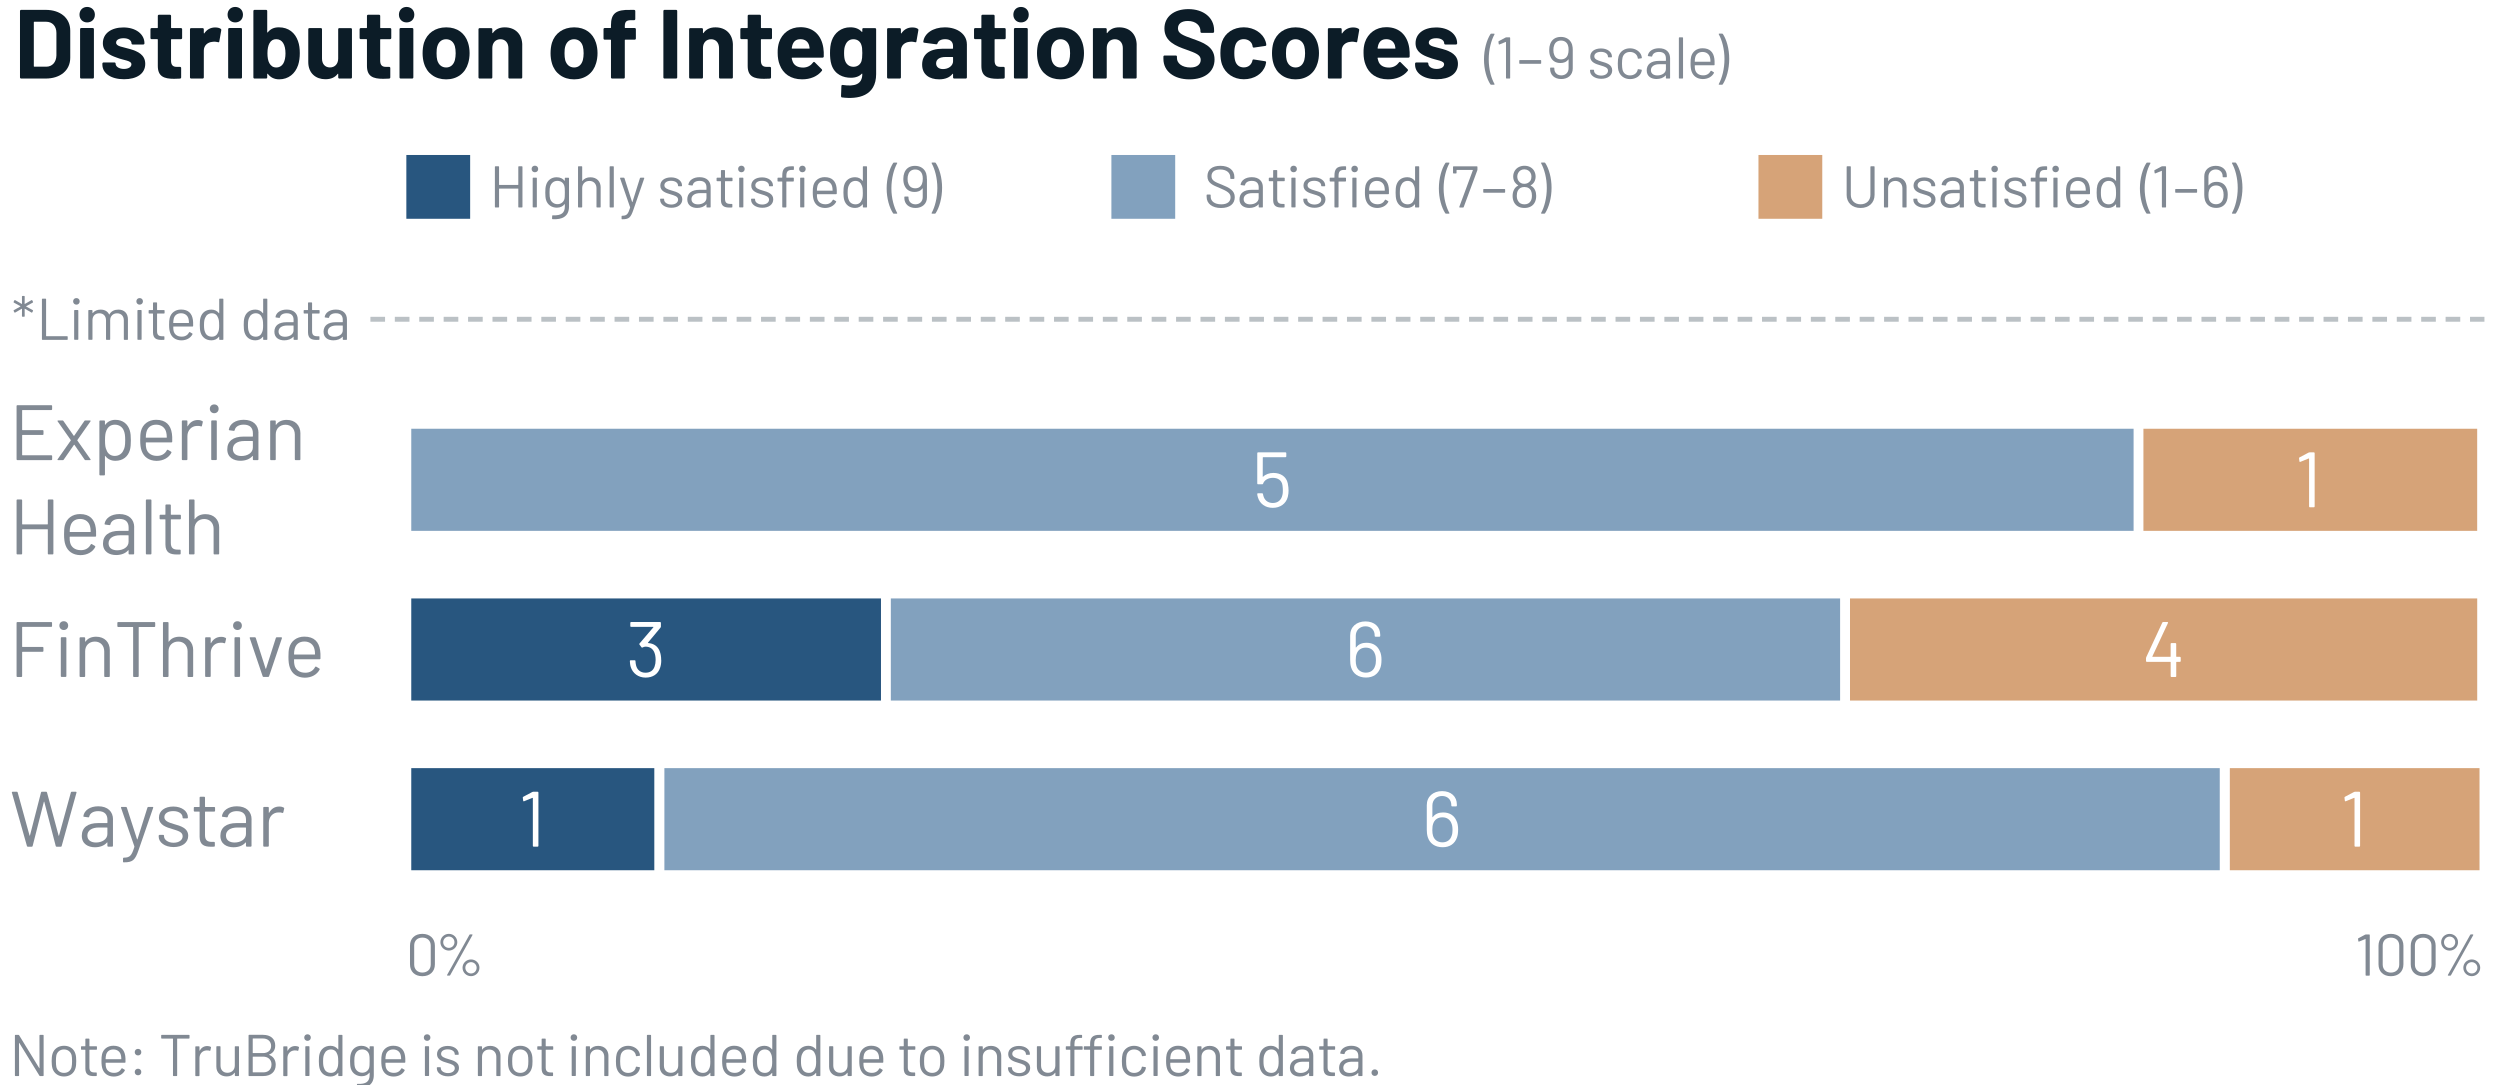 <?xml version="1.0" encoding="UTF-8"?><svg id="Layer_2" xmlns="http://www.w3.org/2000/svg" xmlns:xlink="http://www.w3.org/1999/xlink" viewBox="0 0 768 333.41"><defs><style>.cls-1,.cls-2,.cls-3,.cls-4,.cls-5,.cls-6,.cls-7,.cls-8{stroke-width:0px;}.cls-1,.cls-9,.cls-10{fill:none;}.cls-11{clip-path:url(#clippath-1);}.cls-2{fill:#0c1c27;}.cls-3{fill:#818993;}.cls-4{fill:#fff;}.cls-9{stroke:#bbc1c5;stroke-dasharray:0 0 4.5 3;stroke-width:1.51px;}.cls-12{clip-path:url(#clippath);}.cls-10{stroke:#fff;stroke-width:3.02px;}.cls-5{fill:#28567f;}.cls-6{fill:#f2f3f4;}.cls-7{fill:#82a1be;}.cls-8{fill:#d6a378;}</style><clipPath id="clippath"><rect class="cls-1" width="768" height="333.41"/></clipPath><clipPath id="clippath-1"><rect class="cls-1" width="768" height="333.41"/></clipPath></defs><g id="Layer_1-2"><rect class="cls-4" width="768" height="333.41"/><rect class="cls-6" x="124.83" y="130.2" width="637.67" height="34.39"/><rect class="cls-6" x="124.83" y="182.33" width="637.67" height="34.39"/><rect class="cls-6" x="124.83" y="234.46" width="637.67" height="34.39"/><g class="cls-12"><path class="cls-2" d="M6.14,23.77V3.39c0-.21.15-.36.36-.36h7.51c4.55,0,7.57,2.53,7.57,6.39v8.32c0,3.86-3.02,6.39-7.57,6.39h-7.51c-.21,0-.36-.15-.36-.36ZM10.54,20.49h3.65c1.84,0,3.08-1.36,3.14-3.44v-6.93c0-2.08-1.24-3.44-3.17-3.44h-3.62c-.09,0-.15.06-.15.15v13.51c0,.09.06.15.15.15Z"/><path class="cls-2" d="M24.42,4.51c0-1.42,1-2.38,2.35-2.38s2.38.96,2.38,2.38-1,2.38-2.38,2.38-2.35-1.03-2.35-2.38ZM24.6,23.77v-14.8c0-.21.15-.36.36-.36h3.53c.21,0,.36.15.36.36v14.8c0,.21-.15.36-.36.36h-3.53c-.21,0-.36-.15-.36-.36Z"/><path class="cls-2" d="M31.45,19.85v-.3c0-.21.15-.36.36-.36h3.35c.21,0,.36.15.36.36v.03c0,.87,1.06,1.6,2.56,1.6,1.39,0,2.29-.6,2.29-1.42,0-1.2-2.32-1.18-4.55-2.08-2.02-.7-4.22-1.72-4.22-4.4,0-3.02,2.59-4.85,6.33-4.85s6.45,2.02,6.45,4.88c0,.21-.15.36-.36.36h-3.26c-.21,0-.36-.15-.36-.36,0-.87-.9-1.57-2.44-1.57-1.33,0-2.29.48-2.29,1.36,0,1.21,2.11,1.3,4.34,1.99,2.35.69,4.61,1.75,4.61,4.52,0,3.05-2.62,4.73-6.51,4.73-4.1,0-6.66-1.87-6.66-4.49Z"/><path class="cls-2" d="M55.58,12.04h-2.89c-.09,0-.15.06-.15.15v6.39c0,1.33.51,1.96,1.72,1.96h1.03c.21,0,.36.15.36.36v2.86c0,.21-.12.36-.36.39-.63.03-1.27.06-1.84.06-3.07,0-4.97-.72-4.97-3.95v-8.08c0-.09-.06-.15-.15-.15h-1.75c-.21,0-.36-.15-.36-.36v-2.68c0-.21.15-.36.36-.36h1.75c.09,0,.15-.06.15-.15v-3.59c0-.21.15-.36.36-.36h3.35c.21,0,.36.15.36.36v3.59c0,.09.06.15.15.15h2.89c.21,0,.36.15.36.36v2.68c0,.21-.15.36-.36.36Z"/><path class="cls-2" d="M67.79,8.85c.18.09.21.27.18.45l-.6,3.44c-.03.24-.18.3-.42.21-.42-.12-1.06-.21-1.75-.09-1.36.12-2.59,1.06-2.59,2.68v8.23c0,.21-.15.36-.36.36h-3.53c-.21,0-.36-.15-.36-.36v-14.77c0-.21.15-.36.36-.36h3.53c.21,0,.36.15.36.36v1.15c0,.12.09.18.15.09.75-1.12,1.87-1.81,3.35-1.81.78,0,1.33.18,1.69.42Z"/><path class="cls-2" d="M69.91,4.51c0-1.42,1-2.38,2.35-2.38s2.38.96,2.38,2.38-1,2.38-2.38,2.38-2.35-1.03-2.35-2.38ZM70.09,23.77v-14.8c0-.21.15-.36.36-.36h3.53c.21,0,.36.15.36.36v14.8c0,.21-.15.36-.36.36h-3.53c-.21,0-.36-.15-.36-.36Z"/><path class="cls-2" d="M92.1,16.32c0,1.3-.15,2.53-.51,3.65-.9,2.71-3.02,4.4-5.82,4.4-1.57,0-2.71-.63-3.5-1.69-.09-.09-.18-.06-.18.06v1.03c0,.21-.15.36-.36.36h-3.53c-.21,0-.36-.15-.36-.36V3.39c0-.21.15-.36.36-.36h3.53c.21,0,.36.15.36.36v6.48c0,.12.09.18.18.06.75-.97,1.84-1.54,3.38-1.54,3.04,0,5,1.72,5.88,4.19.42,1.15.57,2.41.57,3.74ZM87.7,16.42c0-1.36-.24-2.44-.72-3.2-.48-.78-1.2-1.18-2.14-1.18s-1.57.42-2.02,1.18c-.45.78-.66,1.84-.66,3.17,0,1.23.18,2.32.6,3.04.45.82,1.14,1.3,2.11,1.3s1.75-.48,2.2-1.3c.42-.75.63-1.81.63-3.01Z"/><path class="cls-2" d="M104.26,8.64h3.5c.21,0,.36.15.36.36v14.77c0,.21-.15.36-.36.36h-3.5c-.21,0-.36-.15-.36-.36v-1.03c0-.12-.09-.15-.18-.03-.78,1.05-2.02,1.63-3.77,1.63-2.89,0-5.25-1.81-5.25-5.28v-10.07c0-.21.15-.36.36-.36h3.5c.21,0,.36.15.36.36v9.01c0,1.6.9,2.72,2.44,2.72s2.53-1.12,2.53-2.72v-9.01c0-.21.15-.36.36-.36Z"/><path class="cls-2" d="M119.83,12.04h-2.89c-.09,0-.15.06-.15.15v6.39c0,1.33.51,1.96,1.72,1.96h1.03c.21,0,.36.15.36.36v2.86c0,.21-.12.36-.36.39-.63.03-1.27.06-1.84.06-3.07,0-4.97-.72-4.97-3.95v-8.08c0-.09-.06-.15-.15-.15h-1.75c-.21,0-.36-.15-.36-.36v-2.68c0-.21.15-.36.36-.36h1.75c.09,0,.15-.06.15-.15v-3.59c0-.21.15-.36.36-.36h3.35c.21,0,.36.15.36.36v3.59c0,.09.06.15.15.15h2.89c.21,0,.36.15.36.36v2.68c0,.21-.15.36-.36.36Z"/><path class="cls-2" d="M122.55,4.51c0-1.42,1-2.38,2.35-2.38s2.38.96,2.38,2.38-1,2.38-2.38,2.38-2.35-1.03-2.35-2.38ZM122.73,23.77v-14.8c0-.21.15-.36.36-.36h3.53c.21,0,.36.15.36.36v14.8c0,.21-.15.36-.36.36h-3.53c-.21,0-.36-.15-.36-.36Z"/><path class="cls-2" d="M130.24,19.43c-.27-.9-.42-1.99-.42-3.07,0-1.15.15-2.29.42-3.2.94-2.95,3.44-4.76,6.85-4.76s5.76,1.81,6.69,4.73c.3.94.48,2.05.48,3.17s-.15,2.14-.42,3.05c-.87,3.11-3.38,5.03-6.78,5.03s-5.94-1.9-6.81-4.95ZM139.74,18.47c.15-.6.24-1.36.24-2.11,0-.82-.09-1.6-.24-2.14-.39-1.36-1.36-2.17-2.71-2.17s-2.29.85-2.68,2.17c-.18.54-.24,1.33-.24,2.14s.06,1.57.21,2.11c.39,1.39,1.36,2.26,2.74,2.26s2.29-.87,2.68-2.26Z"/><path class="cls-2" d="M160.43,13.88v9.89c0,.21-.15.36-.36.36h-3.53c-.21,0-.36-.15-.36-.36v-9.01c0-1.6-.96-2.71-2.44-2.71s-2.5,1.08-2.5,2.71v9.01c0,.21-.15.36-.36.36h-3.53c-.21,0-.36-.15-.36-.36v-14.77c0-.21.15-.36.36-.36h3.53c.21,0,.36.15.36.36v1.06c0,.12.09.18.15.09.84-1.2,2.08-1.75,3.68-1.75,3.17,0,5.37,2.05,5.37,5.49Z"/><path class="cls-2" d="M169.55,19.43c-.27-.9-.42-1.99-.42-3.07,0-1.15.15-2.29.42-3.2.93-2.95,3.44-4.76,6.84-4.76s5.76,1.81,6.69,4.73c.3.94.48,2.05.48,3.17s-.15,2.14-.42,3.05c-.87,3.11-3.38,5.03-6.78,5.03s-5.94-1.9-6.81-4.95ZM179.05,18.47c.15-.6.24-1.36.24-2.11,0-.82-.09-1.6-.24-2.14-.39-1.36-1.36-2.17-2.71-2.17s-2.29.85-2.68,2.17c-.18.54-.24,1.33-.24,2.14s.06,1.57.21,2.11c.39,1.39,1.36,2.26,2.74,2.26s2.29-.87,2.68-2.26Z"/><path class="cls-2" d="M195.34,8.97v2.86c0,.21-.15.36-.36.36h-2.89c-.09,0-.15.06-.15.15v11.43c0,.21-.15.36-.36.36h-3.53c-.21,0-.36-.15-.36-.36v-11.43c0-.09-.06-.15-.15-.15h-1.78c-.21,0-.36-.15-.36-.36v-2.86c0-.21.15-.36.36-.36h1.78c.09,0,.15-.06.15-.15v-.66c0-3.68,1.54-4.88,5.97-4.76h1.14c.21,0,.36.15.36.36v2.44c0,.21-.15.36-.36.36h-.99c-1.42.03-1.87.48-1.87,1.93v.33c0,.09.06.15.15.15h2.89c.21,0,.36.15.36.36Z"/><path class="cls-2" d="M203.79,23.77V3.39c0-.21.15-.36.36-.36h3.53c.21,0,.36.15.36.36v20.38c0,.21-.15.36-.36.36h-3.53c-.21,0-.36-.15-.36-.36Z"/><path class="cls-2" d="M225.14,13.88v9.89c0,.21-.15.36-.36.36h-3.53c-.21,0-.36-.15-.36-.36v-9.01c0-1.6-.96-2.71-2.44-2.71s-2.5,1.08-2.5,2.71v9.01c0,.21-.15.36-.36.36h-3.53c-.21,0-.36-.15-.36-.36v-14.77c0-.21.15-.36.36-.36h3.53c.21,0,.36.15.36.36v1.06c0,.12.09.18.15.09.84-1.2,2.08-1.75,3.68-1.75,3.17,0,5.37,2.05,5.37,5.49Z"/><path class="cls-2" d="M236.79,12.04h-2.89c-.09,0-.15.06-.15.15v6.39c0,1.33.51,1.96,1.72,1.96h1.03c.21,0,.36.15.36.36v2.86c0,.21-.12.36-.36.39-.63.03-1.27.06-1.84.06-3.07,0-4.97-.72-4.97-3.95v-8.08c0-.09-.06-.15-.15-.15h-1.75c-.21,0-.36-.15-.36-.36v-2.68c0-.21.15-.36.36-.36h1.75c.09,0,.15-.06.15-.15v-3.59c0-.21.15-.36.36-.36h3.35c.21,0,.36.15.36.36v3.59c0,.09.06.15.15.15h2.89c.21,0,.36.15.36.36v2.68c0,.21-.15.36-.36.36Z"/><path class="cls-2" d="M253.07,17.35c-.03.24-.18.36-.39.36h-9.32c-.09,0-.18.06-.15.15.09.45.21.85.36,1.21.48,1.03,1.45,1.69,3.19,1.69,1.39-.03,2.35-.66,3.02-1.57.15-.21.33-.24.51-.06l2.14,2.14c.15.15.18.33.03.51-1.33,1.69-3.56,2.62-6.09,2.59-3.44,0-5.82-1.72-6.84-4.46-.42-1.03-.63-2.26-.63-3.68-.03-1.15.12-2.26.42-3.2.93-2.83,3.38-4.68,6.57-4.68,4.13,0,6.51,2.65,7.05,6.42.12.82.15,1.66.12,2.56ZM243.43,13.82c-.09.3-.15.6-.21.96,0,.09.06.15.15.15h5.22c.09,0,.15-.06.12-.15-.06-.33-.09-.6-.15-.84-.36-1.21-1.3-1.9-2.65-1.9s-2.08.63-2.47,1.78Z"/><path class="cls-2" d="M265.26,8.64h3.53c.21,0,.36.15.36.36v13.75c0,6.78-5.61,7.81-10.49,7.18-.21-.03-.3-.18-.3-.39l.12-3.11c0-.27.18-.36.42-.33,3.62.54,6-.15,6-3.38,0-.12-.09-.15-.18-.06-.69.75-1.78,1.23-3.35,1.23-2.26,0-4.94-.93-5.94-4.01-.36-1.12-.45-2.44-.45-3.59,0-1.36.12-2.68.54-3.83.85-2.41,2.93-4.07,5.67-4.07,1.63,0,2.74.51,3.53,1.38.09.09.18.06.18-.06v-.72c0-.21.15-.36.36-.36ZM264.9,16.27c0-1.33-.09-1.84-.27-2.41-.3-1.05-1.18-1.81-2.47-1.81s-2.08.78-2.47,1.81c-.27.57-.39,1.36-.39,2.44s.12,1.93.33,2.41c.36,1.03,1.27,1.81,2.56,1.81s2.17-.78,2.47-1.78c.15-.57.24-1.15.24-2.47Z"/><path class="cls-2" d="M281.94,8.85c.18.09.21.27.18.45l-.6,3.44c-.03.24-.18.3-.42.21-.42-.12-1.06-.21-1.75-.09-1.36.12-2.59,1.06-2.59,2.68v8.23c0,.21-.15.36-.36.36h-3.53c-.21,0-.36-.15-.36-.36v-14.77c0-.21.15-.36.36-.36h3.53c.21,0,.36.15.36.36v1.15c0,.12.09.18.15.09.75-1.12,1.87-1.81,3.35-1.81.78,0,1.33.18,1.69.42Z"/><path class="cls-2" d="M297.03,13.55v10.22c0,.21-.15.36-.36.36h-3.53c-.21,0-.36-.15-.36-.36v-1c0-.12-.09-.18-.18-.06-.84,1.08-2.23,1.66-4.1,1.66-2.95,0-5.22-1.42-5.22-4.52s2.2-4.88,6.27-4.88h3.07c.09,0,.15-.06.15-.15v-.67c0-1.3-.81-2.11-2.41-2.11-1.27,0-2.11.48-2.35,1.27-.06.21-.18.33-.39.3l-3.65-.48c-.21-.03-.36-.12-.33-.27.27-2.56,2.92-4.46,6.63-4.46,3.98,0,6.75,2.23,6.75,5.16ZM292.78,18.74v-1.08c0-.09-.06-.15-.15-.15h-2.17c-1.78,0-2.89.7-2.89,1.96,0,1.08.84,1.75,2.11,1.75,1.69,0,3.11-.99,3.11-2.47Z"/><path class="cls-2" d="M308.58,12.04h-2.89c-.09,0-.15.06-.15.15v6.39c0,1.33.51,1.96,1.72,1.96h1.03c.21,0,.36.15.36.36v2.86c0,.21-.12.36-.36.39-.63.03-1.27.06-1.84.06-3.07,0-4.97-.72-4.97-3.95v-8.08c0-.09-.06-.15-.15-.15h-1.75c-.21,0-.36-.15-.36-.36v-2.68c0-.21.15-.36.36-.36h1.75c.09,0,.15-.06.15-.15v-3.59c0-.21.15-.36.36-.36h3.35c.21,0,.36.15.36.36v3.59c0,.09.06.15.15.15h2.89c.21,0,.36.15.36.36v2.68c0,.21-.15.36-.36.36Z"/><path class="cls-2" d="M311.3,4.51c0-1.42,1-2.38,2.35-2.38s2.38.96,2.38,2.38-1,2.38-2.38,2.38-2.35-1.03-2.35-2.38ZM311.48,23.77v-14.8c0-.21.15-.36.36-.36h3.53c.21,0,.36.15.36.36v14.8c0,.21-.15.36-.36.36h-3.53c-.21,0-.36-.15-.36-.36Z"/><path class="cls-2" d="M318.99,19.43c-.27-.9-.42-1.99-.42-3.07,0-1.15.15-2.29.42-3.2.93-2.95,3.44-4.76,6.84-4.76s5.76,1.81,6.69,4.73c.3.94.48,2.05.48,3.17s-.15,2.14-.42,3.05c-.87,3.11-3.38,5.03-6.78,5.03s-5.94-1.9-6.81-4.95ZM328.49,18.47c.15-.6.24-1.36.24-2.11,0-.82-.09-1.6-.24-2.14-.39-1.36-1.36-2.17-2.71-2.17s-2.29.85-2.68,2.17c-.18.54-.24,1.33-.24,2.14s.06,1.57.21,2.11c.39,1.39,1.36,2.26,2.74,2.26s2.29-.87,2.68-2.26Z"/><path class="cls-2" d="M349.18,13.88v9.89c0,.21-.15.36-.36.36h-3.53c-.21,0-.36-.15-.36-.36v-9.01c0-1.6-.96-2.71-2.44-2.71s-2.5,1.08-2.5,2.71v9.01c0,.21-.15.36-.36.36h-3.53c-.21,0-.36-.15-.36-.36v-14.77c0-.21.15-.36.36-.36h3.53c.21,0,.36.15.36.36v1.06c0,.12.09.18.15.09.84-1.2,2.08-1.75,3.68-1.75,3.17,0,5.37,2.05,5.37,5.49Z"/><path class="cls-2" d="M357.4,18.07v-.66c0-.21.15-.36.36-.36h3.44c.21,0,.36.15.36.36v.45c0,1.54,1.51,2.87,4.13,2.87,2.29,0,3.17-1.15,3.17-2.35,0-1.54-1.54-2.08-4.43-3.13-3.14-1.09-6.72-2.5-6.72-6.48,0-3.71,3.02-5.97,7.36-5.97,4.61,0,7.9,2.59,7.9,6.48v.45c0,.21-.15.36-.36.36h-3.47c-.21,0-.36-.15-.36-.36v-.24c0-1.57-1.36-3.05-3.89-3.05-1.9,0-3.02.85-3.02,2.26,0,1.57,1.36,2.11,4.7,3.29,2.71.99,6.54,2.17,6.54,6.27,0,3.8-3.02,6.12-7.72,6.12s-7.99-2.47-7.99-6.3Z"/><path class="cls-2" d="M375.41,19.85c-.36-1.05-.51-2.26-.51-3.56,0-1.51.21-2.62.51-3.5.96-2.71,3.5-4.4,6.69-4.4s5.88,1.87,6.66,4.25c.15.45.24.81.24,1.08.03.21-.09.36-.3.39l-3.47.51c-.21.03-.36-.06-.42-.3l-.09-.48c-.27-1-1.27-1.81-2.65-1.81-1.3,0-2.2.69-2.56,1.81-.21.57-.33,1.42-.33,2.47,0,1.12.12,1.93.3,2.47.36,1.18,1.27,1.93,2.59,1.93s2.26-.72,2.62-1.87c.03-.06.03-.12.03-.18.03-.03.03-.06.03-.09.03-.24.21-.33.42-.3l3.47.54c.21.03.33.18.3.39-.03.24-.09.54-.18.84-.87,2.71-3.53,4.31-6.66,4.31s-5.7-1.75-6.69-4.52Z"/><path class="cls-2" d="M391.18,19.43c-.27-.9-.42-1.99-.42-3.07,0-1.15.15-2.29.42-3.2.93-2.95,3.44-4.76,6.84-4.76s5.76,1.81,6.69,4.73c.3.94.48,2.05.48,3.17s-.15,2.14-.42,3.05c-.87,3.11-3.38,5.03-6.78,5.03s-5.94-1.9-6.81-4.95ZM400.68,18.47c.15-.6.24-1.36.24-2.11,0-.82-.09-1.6-.24-2.14-.39-1.36-1.36-2.17-2.71-2.17s-2.29.85-2.68,2.17c-.18.54-.24,1.33-.24,2.14s.06,1.57.21,2.11c.39,1.39,1.36,2.26,2.74,2.26s2.29-.87,2.68-2.26Z"/><path class="cls-2" d="M417.36,8.85c.18.09.21.27.18.45l-.6,3.44c-.03.24-.18.3-.42.21-.42-.12-1.05-.21-1.75-.09-1.36.12-2.6,1.06-2.6,2.68v8.23c0,.21-.15.36-.36.36h-3.53c-.21,0-.36-.15-.36-.36v-14.77c0-.21.15-.36.36-.36h3.53c.21,0,.36.15.36.36v1.15c0,.12.09.18.15.09.75-1.12,1.87-1.81,3.35-1.81.78,0,1.33.18,1.69.42Z"/><path class="cls-2" d="M433.05,17.35c-.03.24-.18.36-.39.36h-9.32c-.09,0-.18.06-.15.15.09.45.21.85.36,1.21.48,1.03,1.45,1.69,3.19,1.69,1.39-.03,2.35-.66,3.02-1.57.15-.21.33-.24.51-.06l2.14,2.14c.15.15.18.33.03.51-1.33,1.69-3.56,2.62-6.09,2.59-3.44,0-5.82-1.72-6.84-4.46-.42-1.03-.63-2.26-.63-3.68-.03-1.15.12-2.26.42-3.2.94-2.83,3.38-4.68,6.58-4.68,4.13,0,6.51,2.65,7.05,6.42.12.82.15,1.66.12,2.56ZM423.4,13.82c-.09.3-.15.6-.21.96,0,.09.06.15.15.15h5.21c.09,0,.15-.06.12-.15-.06-.33-.09-.6-.15-.84-.36-1.21-1.3-1.9-2.65-1.9s-2.08.63-2.47,1.78Z"/><path class="cls-2" d="M434.71,19.85v-.3c0-.21.15-.36.36-.36h3.35c.21,0,.36.15.36.36v.03c0,.87,1.05,1.6,2.56,1.6,1.39,0,2.29-.6,2.29-1.42,0-1.2-2.32-1.18-4.55-2.08-2.02-.7-4.22-1.72-4.22-4.4,0-3.02,2.59-4.85,6.33-4.85s6.45,2.02,6.45,4.88c0,.21-.15.36-.36.36h-3.26c-.21,0-.36-.15-.36-.36,0-.87-.9-1.57-2.44-1.57-1.33,0-2.29.48-2.29,1.36,0,1.21,2.11,1.3,4.34,1.99,2.35.69,4.61,1.75,4.61,4.52,0,3.05-2.62,4.73-6.51,4.73-4.1,0-6.66-1.87-6.66-4.49Z"/></g><path class="cls-3" d="M457.85,25.91c-1.14-1.74-1.97-4.56-1.97-7.65s.85-6.04,2.01-7.81c.06-.07.13-.11.22-.11h.87c.14,0,.2.09.13.22-.98,1.76-1.77,4.6-1.77,7.69s.8,5.82,1.77,7.56c.07.13.02.22-.13.22h-.9c-.09,0-.16-.04-.22-.11Z"/><path class="cls-3" d="M462.76,11.47h.98c.11,0,.18.07.18.18v12.3c0,.11-.07.18-.18.18h-.92c-.11,0-.18-.07-.18-.18v-11.02c0-.05-.06-.07-.09-.05l-1.92.78c-.11.05-.2,0-.22-.13l-.09-.69c-.02-.09.04-.16.13-.22l2.08-1.1c.07-.04.16-.05.24-.05Z"/><path class="cls-3" d="M466.72,19.41v-.78c0-.11.07-.18.18-.18h6.37c.11,0,.18.07.18.18v.78c0,.11-.07.18-.18.18h-6.37c-.11,0-.18-.07-.18-.18Z"/><path class="cls-3" d="M483.15,15.4v5.64c0,1.99-1.46,3.24-3.53,3.24s-3.42-1.25-3.42-3.09v-.25c0-.11.07-.18.18-.18h.93c.11,0,.18.07.18.18v.14c0,1.23.87,2.08,2.14,2.08s2.24-.85,2.24-2.21v-2.66c0-.06-.05-.07-.09-.02-.6.82-1.46,1.09-2.4,1.09-1.58,0-2.57-.74-3.08-1.94-.24-.51-.38-1.18-.38-2.06,0-.72.11-1.34.29-1.81.49-1.38,1.59-2.21,3.29-2.21s2.97.88,3.44,2.35c.16.54.22,1.18.22,1.7ZM481.65,16.77c.15-.38.22-.87.22-1.47,0-.56-.05-.96-.18-1.32-.27-.89-1.01-1.52-2.15-1.52-1.01,0-1.83.52-2.12,1.52-.13.33-.22.78-.22,1.38,0,.63.09,1.12.25,1.45.29.85.99,1.43,2.1,1.43s1.81-.58,2.1-1.46Z"/><path class="cls-3" d="M488.46,21.82v-.22c0-.11.07-.18.18-.18h.87c.11,0,.18.07.18.18v.14c0,.76.89,1.48,2.19,1.48s2.1-.65,2.1-1.5c0-.98-1.05-1.25-2.24-1.61-1.56-.45-3.22-.98-3.22-2.7,0-1.56,1.36-2.53,3.31-2.53s3.36,1.07,3.36,2.5v.05c0,.11-.07.18-.18.18h-.87c-.11,0-.18-.07-.18-.18v-.05c0-.8-.82-1.45-2.15-1.45-1.21,0-2.04.52-2.04,1.39s.98,1.23,2.21,1.59c1.54.43,3.29.92,3.29,2.71,0,1.56-1.34,2.59-3.36,2.59s-3.44-1.09-3.44-2.41Z"/><path class="cls-3" d="M497.22,21.77c-.18-.62-.23-1.32-.23-2.24,0-1,.09-1.65.23-2.21.44-1.48,1.76-2.48,3.51-2.48s3.18,1.05,3.54,2.33c.06.22.09.4.11.54.02.13-.05.18-.16.2l-.9.13c-.11.02-.18-.06-.2-.16l-.05-.27c-.2-.89-1.09-1.65-2.33-1.65s-2.06.72-2.3,1.76c-.09.38-.16,1.01-.16,1.83,0,.89.07,1.48.16,1.85.24,1.05,1.07,1.77,2.3,1.77s2.12-.7,2.33-1.64v-.07s.02-.05.02-.07c.02-.12.11-.16.22-.14l.89.14c.11.02.18.07.16.2-.02.09-.04.22-.07.36-.36,1.39-1.77,2.35-3.54,2.35s-3.06-1-3.51-2.51Z"/><path class="cls-3" d="M513.05,17.87v6.08c0,.11-.07.18-.18.18h-.93c-.11,0-.18-.07-.18-.18v-.74c0-.06-.04-.09-.09-.04-.61.72-1.63,1.1-2.78,1.1-1.54,0-3.02-.74-3.02-2.64s1.38-2.93,3.73-2.93h2.1s.07-.04.07-.07v-.69c0-1.18-.62-1.99-2.12-1.99-1.16,0-1.92.49-2.08,1.27-.04.13-.11.18-.22.16l-.98-.13c-.11-.02-.18-.07-.16-.15.2-1.34,1.54-2.28,3.44-2.28,2.21,0,3.4,1.25,3.4,3.04ZM511.77,21.2v-1.41s-.04-.07-.07-.07h-1.9c-1.58,0-2.64.67-2.64,1.84,0,1.1.87,1.61,1.99,1.61,1.34,0,2.62-.71,2.62-1.97Z"/><path class="cls-3" d="M515.75,23.95v-12.3c0-.11.07-.18.18-.18h.92c.11,0,.18.07.18.18v12.3c0,.11-.07.18-.18.18h-.92c-.11,0-.18-.07-.18-.18Z"/><path class="cls-3" d="M526.72,19.87c0,.11-.07.18-.18.18h-5.84s-.07.02-.07.07c0,.56.02,1.01.11,1.28.24,1.05,1.12,1.75,2.46,1.75,1.08.02,1.86-.49,2.3-1.32.07-.11.14-.14.25-.07l.7.42c.09.05.13.14.07.25-.6,1.14-1.85,1.86-3.44,1.86-1.74-.04-2.89-.89-3.4-2.28-.25-.67-.34-1.48-.34-2.5,0-.89.04-1.54.18-2.1.4-1.56,1.7-2.59,3.49-2.59,2.26,0,3.37,1.23,3.64,3.18.07.49.09.94.07,1.85ZM520.77,17.66c-.09.31-.13.74-.14,1.23,0,.06.04.07.07.07h4.69s.07-.02.07-.07c-.02-.49-.05-.92-.13-1.16-.23-1.05-1.07-1.77-2.32-1.77s-2.01.71-2.24,1.7Z"/><path class="cls-3" d="M529.27,10.44c1.14,1.74,1.95,4.56,1.95,7.65s-.83,6.06-1.99,7.82c-.05.07-.13.11-.22.11h-.87c-.15,0-.2-.09-.13-.22.98-1.76,1.75-4.6,1.75-7.67s-.78-5.84-1.75-7.58c-.07-.13-.02-.22.13-.22h.9c.09,0,.16.04.22.11Z"/><path class="cls-3" d="M15.78,125.97H6.9s-.1.05-.1.1v5.96c0,.05.05.1.1.1h6.22c.14,0,.24.1.24.24v1.01c0,.14-.1.24-.24.24h-6.22s-.1.05-.1.1v6.05s.05.09.1.09h8.88c.15,0,.24.1.24.24v1.01c0,.14-.1.24-.24.24H5.33c-.14,0-.24-.1-.24-.24v-16.4c0-.14.1-.24.24-.24h10.44c.15,0,.24.1.24.24v1.01c0,.15-.1.24-.24.24Z"/><path class="cls-3" d="M17.71,141.07l4.03-5.74s.02-.1,0-.14l-4.03-5.74c-.12-.14-.02-.29.17-.29h1.3c.12,0,.22.02.29.14l3.18,4.56s.12.05.14,0l3.14-4.56c.07-.12.17-.14.29-.14h1.4c.19,0,.29.14.17.29l-4.03,5.74s-.02.1,0,.14l4.03,5.74c.12.14.02.29-.17.29h-1.33c-.12,0-.22-.02-.29-.14l-3.13-4.56s-.12-.05-.15,0l-3.16,4.56c-.07.12-.17.14-.29.14h-1.4c-.19,0-.29-.14-.17-.29Z"/><path class="cls-3" d="M40.2,135.26c0,1.2-.07,2.17-.29,2.99-.58,2-2.12,3.31-4.46,3.31-1.3,0-2.39-.53-3.09-1.47-.07-.07-.12-.05-.12.02v5.69c0,.15-.1.24-.24.24h-1.23c-.14,0-.24-.09-.24-.24v-16.4c0-.14.1-.24.24-.24h1.23c.14,0,.24.1.24.24v1.04c0,.07.07.1.12.02.7-.96,1.78-1.49,3.09-1.49,2.29,0,3.81,1.28,4.41,3.23.27.84.34,1.83.34,3.06ZM38.46,135.26c0-1.57-.14-2.27-.41-2.92-.39-1.13-1.42-1.88-2.77-1.88s-2.19.77-2.61,1.86c-.27.63-.41,1.35-.41,2.94s.14,2.34.46,2.99c.36,1.06,1.25,1.81,2.53,1.81s2.27-.72,2.68-1.76c.36-.65.53-1.37.53-3.04Z"/><path class="cls-3" d="M52.92,135.67c0,.14-.1.24-.24.24h-7.79s-.1.02-.1.09c0,.75.02,1.35.14,1.71.31,1.4,1.5,2.34,3.28,2.34,1.45.02,2.48-.65,3.06-1.76.1-.14.19-.19.34-.1l.94.56c.12.07.17.19.1.34-.8,1.52-2.46,2.49-4.58,2.49-2.32-.05-3.86-1.18-4.54-3.04-.34-.89-.46-1.98-.46-3.33,0-1.18.05-2.05.24-2.8.53-2.07,2.27-3.45,4.65-3.45,3.02,0,4.49,1.64,4.85,4.25.1.65.12,1.25.1,2.46ZM44.98,132.73c-.12.41-.17.99-.19,1.64,0,.07.05.09.1.09h6.25s.1-.02.1-.09c-.02-.65-.07-1.23-.17-1.54-.31-1.4-1.42-2.37-3.09-2.37s-2.68.94-2.99,2.27Z"/><path class="cls-3" d="M62.16,129.35c.14.07.17.19.14.31l-.27,1.18c-.05.14-.14.22-.31.14-.31-.12-.72-.19-1.25-.14-1.66.05-2.9,1.35-2.9,3.16v7.11c0,.14-.1.24-.24.24h-1.23c-.15,0-.24-.1-.24-.24v-11.72c0-.14.1-.24.24-.24h1.23c.14,0,.24.1.24.24v1.5c0,.09.05.12.1.05.63-1.16,1.66-1.91,3.11-1.91.65,0,1.06.14,1.38.32Z"/><path class="cls-3" d="M64.46,125.59c0-.8.56-1.35,1.35-1.35s1.35.55,1.35,1.35-.58,1.35-1.35,1.35-1.35-.58-1.35-1.35ZM64.89,141.1v-11.72c0-.14.1-.24.24-.24h1.23c.14,0,.24.1.24.24v11.72c0,.14-.1.24-.24.24h-1.23c-.15,0-.24-.1-.24-.24Z"/><path class="cls-3" d="M79.39,133.02v8.1c0,.14-.1.24-.24.24h-1.23c-.14,0-.24-.1-.24-.24v-.99c0-.07-.05-.12-.12-.05-.82.97-2.17,1.47-3.71,1.47-2.05,0-4.03-.99-4.03-3.52s1.83-3.91,4.97-3.91h2.8s.1-.05.1-.1v-.92c0-1.57-.82-2.65-2.82-2.65-1.54,0-2.56.65-2.77,1.69-.05.17-.14.24-.29.22l-1.3-.17c-.14-.02-.24-.1-.22-.19.27-1.79,2.05-3.04,4.58-3.04,2.94,0,4.54,1.66,4.54,4.05ZM77.68,137.46v-1.88s-.05-.1-.1-.1h-2.53c-2.1,0-3.52.89-3.52,2.46,0,1.47,1.16,2.15,2.65,2.15,1.78,0,3.5-.94,3.5-2.63Z"/><path class="cls-3" d="M92.28,133.16v7.96c0,.14-.1.24-.24.24h-1.23c-.14,0-.24-.1-.24-.24v-7.62c0-1.79-1.16-3.02-2.89-3.02s-2.97,1.21-2.97,2.97v7.67c0,.14-.1.24-.24.24h-1.23c-.15,0-.24-.1-.24-.24v-11.72c0-.14.1-.24.24-.24h1.23c.14,0,.24.1.24.24v1.04c0,.07.05.12.1.07.72-1.04,1.86-1.52,3.28-1.52,2.53,0,4.2,1.64,4.2,4.17Z"/><path class="cls-3" d="M14.93,153.44h1.23c.15,0,.24.09.24.24v16.4c0,.14-.1.24-.24.24h-1.23c-.14,0-.24-.1-.24-.24v-7.4c0-.05-.05-.1-.1-.1h-7.69s-.1.05-.1.1v7.4c0,.14-.1.24-.24.24h-1.23c-.14,0-.24-.1-.24-.24v-16.4c0-.15.1-.24.24-.24h1.23c.14,0,.24.09.24.24v7.31c0,.05.05.1.1.1h7.69s.1-.05.1-.1v-7.31c0-.15.1-.24.24-.24Z"/><path class="cls-3" d="M29.53,164.63c0,.14-.1.24-.24.24h-7.79s-.1.02-.1.09c0,.75.02,1.35.14,1.71.31,1.4,1.5,2.34,3.28,2.34,1.45.02,2.48-.65,3.06-1.76.1-.14.19-.19.34-.1l.94.56c.12.07.17.19.1.34-.8,1.52-2.46,2.49-4.58,2.49-2.32-.05-3.86-1.18-4.54-3.04-.34-.89-.46-1.98-.46-3.33,0-1.18.05-2.05.24-2.8.53-2.07,2.27-3.45,4.65-3.45,3.02,0,4.49,1.64,4.85,4.25.1.65.12,1.25.1,2.46ZM21.6,161.69c-.12.41-.17.99-.19,1.64,0,.07.05.09.1.09h6.25s.1-.02.1-.09c-.02-.65-.07-1.23-.17-1.54-.31-1.4-1.42-2.37-3.09-2.37s-2.68.94-2.99,2.27Z"/><path class="cls-3" d="M41.21,161.98v8.1c0,.14-.1.24-.24.24h-1.23c-.15,0-.24-.1-.24-.24v-.99c0-.07-.05-.12-.12-.05-.82.97-2.17,1.47-3.71,1.47-2.05,0-4.03-.99-4.03-3.52s1.83-3.91,4.97-3.91h2.8s.1-.05.1-.1v-.92c0-1.57-.82-2.65-2.82-2.65-1.54,0-2.56.65-2.77,1.69-.05.17-.14.24-.29.22l-1.3-.17c-.14-.02-.24-.1-.22-.19.27-1.79,2.05-3.04,4.58-3.04,2.94,0,4.54,1.66,4.54,4.05ZM39.5,166.42v-1.88s-.05-.1-.1-.1h-2.53c-2.1,0-3.52.89-3.52,2.46,0,1.47,1.16,2.15,2.65,2.15,1.78,0,3.5-.94,3.5-2.63Z"/><path class="cls-3" d="M44.81,170.08v-16.4c0-.15.1-.24.24-.24h1.23c.14,0,.24.09.24.24v16.4c0,.14-.1.24-.24.24h-1.23c-.15,0-.24-.1-.24-.24Z"/><path class="cls-3" d="M55.33,159.54h-2.75s-.1.05-.1.1v7.11c0,1.57.7,2.1,2.15,2.1h.63c.14,0,.24.09.24.24v.99c0,.14-.07.24-.24.24-.31.02-.6.02-.89.02-2.12,0-3.52-.55-3.55-3.06v-7.64s-.05-.1-.1-.1h-1.45c-.14,0-.24-.1-.24-.24v-.94c0-.14.1-.24.24-.24h1.45s.1-.05.1-.1v-2.8c0-.15.1-.24.24-.24h1.18c.15,0,.24.09.24.24v2.8c0,.05.05.1.1.1h2.75c.15,0,.24.1.24.24v.94c0,.14-.1.24-.24.24Z"/><path class="cls-3" d="M67.33,162.12v7.96c0,.14-.1.24-.24.24h-1.23c-.14,0-.24-.1-.24-.24v-7.62c0-1.79-1.16-3.02-2.89-3.02s-2.97,1.21-2.97,2.97v7.67c0,.14-.1.24-.24.24h-1.23c-.15,0-.24-.1-.24-.24v-16.4c0-.15.1-.24.24-.24h1.23c.14,0,.24.09.24.24v5.72c0,.07.05.12.1.07.72-1.04,1.86-1.52,3.28-1.52,2.53,0,4.2,1.64,4.2,4.17Z"/><path class="cls-3" d="M15.75,192.58H6.9s-.1.05-.1.1v5.96c0,.05.05.1.1.1h6.2c.14,0,.24.1.24.24v1.01c0,.14-.1.24-.24.24h-6.2s-.1.05-.1.1v7.4c0,.14-.1.24-.24.24h-1.23c-.14,0-.24-.1-.24-.24v-16.4c0-.14.1-.24.24-.24h10.42c.14,0,.24.1.24.24v1.01c0,.15-.1.24-.24.24Z"/><path class="cls-3" d="M18.24,192.19c0-.8.56-1.35,1.35-1.35s1.35.55,1.35,1.35-.58,1.35-1.35,1.35-1.35-.58-1.35-1.35ZM18.68,207.71v-11.72c0-.14.1-.24.24-.24h1.23c.14,0,.24.1.24.24v11.72c0,.14-.1.24-.24.24h-1.23c-.14,0-.24-.1-.24-.24Z"/><path class="cls-3" d="M33.73,199.77v7.96c0,.14-.1.24-.24.24h-1.23c-.14,0-.24-.1-.24-.24v-7.62c0-1.79-1.16-3.02-2.89-3.02s-2.97,1.21-2.97,2.97v7.67c0,.14-.1.24-.24.24h-1.23c-.15,0-.24-.1-.24-.24v-11.72c0-.14.1-.24.24-.24h1.23c.14,0,.24.1.24.24v1.04c0,.07.05.12.1.07.72-1.04,1.86-1.52,3.28-1.52,2.53,0,4.2,1.64,4.2,4.17Z"/><path class="cls-3" d="M47.68,191.33v1.04c0,.14-.1.24-.24.24h-4.73s-.1.05-.1.09v15.03c0,.14-.1.24-.24.24h-1.23c-.14,0-.24-.1-.24-.24v-15.03s-.05-.09-.1-.09h-4.51c-.15,0-.24-.1-.24-.24v-1.04c0-.14.1-.24.24-.24h11.14c.14,0,.24.1.24.24Z"/><path class="cls-3" d="M59.34,199.77v7.96c0,.14-.1.24-.24.24h-1.23c-.14,0-.24-.1-.24-.24v-7.62c0-1.79-1.16-3.02-2.89-3.02s-2.97,1.21-2.97,2.97v7.67c0,.14-.1.24-.24.24h-1.23c-.15,0-.24-.1-.24-.24v-16.4c0-.14.1-.24.24-.24h1.23c.14,0,.24.1.24.24v5.72c0,.07.05.12.1.07.72-1.04,1.86-1.52,3.28-1.52,2.53,0,4.2,1.64,4.2,4.17Z"/><path class="cls-3" d="M69.31,195.96c.14.07.17.19.14.31l-.27,1.18c-.05.14-.14.22-.31.14-.31-.12-.72-.19-1.25-.14-1.66.05-2.89,1.35-2.89,3.16v7.11c0,.14-.1.24-.24.24h-1.23c-.15,0-.24-.1-.24-.24v-11.72c0-.14.1-.24.24-.24h1.23c.14,0,.24.1.24.24v1.5c0,.09.05.12.1.05.63-1.16,1.66-1.91,3.11-1.91.65,0,1.06.14,1.38.32Z"/><path class="cls-3" d="M71.6,192.19c0-.8.56-1.35,1.35-1.35s1.35.55,1.35,1.35-.58,1.35-1.35,1.35-1.35-.58-1.35-1.35ZM72.04,207.71v-11.72c0-.14.1-.24.24-.24h1.23c.14,0,.24.1.24.24v11.72c0,.14-.1.24-.24.24h-1.23c-.15,0-.24-.1-.24-.24Z"/><path class="cls-3" d="M80.7,207.78l-3.98-11.75c-.05-.17.02-.27.19-.27h1.37c.12,0,.24.07.29.19l3.02,9.45c.02.07.12.07.14,0l3.02-9.45c.05-.12.17-.19.29-.19l1.38.02c.17,0,.24.1.19.27l-3.96,11.72c-.05.12-.17.19-.29.19h-1.38c-.12,0-.24-.07-.29-.19Z"/><path class="cls-3" d="M98.46,202.28c0,.14-.1.24-.24.24h-7.79s-.1.02-.1.09c0,.75.02,1.35.14,1.71.31,1.4,1.5,2.34,3.28,2.34,1.45.02,2.48-.65,3.06-1.76.1-.14.19-.19.34-.1l.94.56c.12.07.17.19.1.34-.8,1.52-2.46,2.49-4.58,2.49-2.32-.05-3.86-1.18-4.54-3.04-.34-.89-.46-1.98-.46-3.33,0-1.18.05-2.05.24-2.8.53-2.07,2.27-3.45,4.65-3.45,3.02,0,4.49,1.64,4.85,4.25.1.65.12,1.25.1,2.46ZM90.52,199.34c-.12.41-.17.99-.19,1.64,0,.07.05.09.1.09h6.25s.1-.02.1-.09c-.02-.65-.07-1.23-.17-1.54-.31-1.4-1.42-2.37-3.09-2.37s-2.68.94-2.99,2.27Z"/><path class="cls-3" d="M22.05,243.22h1.23c.17,0,.27.09.22.27l-4.56,16.43c-.03.12-.12.19-.27.19h-1.28c-.15,0-.24-.1-.27-.22l-3.52-13.58c-.03-.07-.1-.07-.12,0l-3.45,13.58c-.02.14-.12.22-.27.22h-1.21c-.14,0-.22-.07-.27-.19l-4.63-16.43c-.05-.17.05-.27.22-.27h1.28c.15,0,.24.07.27.19l3.66,13.27c.03.07.1.07.12,0l3.4-13.24c.03-.14.12-.22.27-.22h1.3c.14,0,.24.09.27.22l3.57,13.27c.03.07.1.07.12,0l3.64-13.27c.02-.12.12-.22.27-.22Z"/><path class="cls-3" d="M34.7,251.75v8.1c0,.14-.1.24-.24.24h-1.23c-.14,0-.24-.1-.24-.24v-.99c0-.07-.05-.12-.12-.05-.82.97-2.17,1.47-3.71,1.47-2.05,0-4.03-.99-4.03-3.52s1.83-3.91,4.97-3.91h2.8s.1-.05.1-.1v-.92c0-1.57-.82-2.65-2.82-2.65-1.54,0-2.56.65-2.77,1.69-.05.17-.14.24-.29.22l-1.3-.17c-.14-.02-.24-.1-.22-.19.27-1.79,2.05-3.04,4.58-3.04,2.94,0,4.54,1.66,4.54,4.05ZM32.99,256.19v-1.88s-.05-.1-.1-.1h-2.53c-2.1,0-3.52.89-3.52,2.46,0,1.47,1.16,2.15,2.65,2.15,1.78,0,3.5-.94,3.5-2.63Z"/><path class="cls-3" d="M37.79,264.68v-.97c0-.14.1-.24.24-.24h.07c1.81-.02,2.34-.6,3.18-3.3.03-.05.03-.12,0-.15l-4.1-11.87c-.05-.17.02-.27.19-.27h1.3c.12,0,.24.07.29.19l3.14,9.74c.02.07.12.07.14,0l3.06-9.74c.05-.12.17-.19.29-.19h1.28c.17,0,.24.1.19.27l-4.49,13c-1.06,3.09-1.81,3.76-4.46,3.76h-.17c-.1,0-.17-.09-.17-.24Z"/><path class="cls-3" d="M48.75,257.01v-.29c0-.14.1-.24.24-.24h1.16c.14,0,.24.1.24.24v.19c0,1.01,1.18,1.98,2.92,1.98s2.8-.87,2.8-2c0-1.3-1.4-1.66-2.99-2.15-2.07-.6-4.29-1.3-4.29-3.59,0-2.07,1.81-3.38,4.41-3.38s4.49,1.42,4.49,3.33v.07c0,.14-.1.24-.24.24h-1.16c-.15,0-.24-.1-.24-.24v-.07c0-1.06-1.09-1.93-2.87-1.93-1.62,0-2.73.7-2.73,1.86s1.3,1.64,2.94,2.12c2.05.58,4.39,1.23,4.39,3.62,0,2.07-1.79,3.45-4.49,3.45s-4.58-1.45-4.58-3.21Z"/><path class="cls-3" d="M65.83,249.32h-2.75s-.1.05-.1.1v7.11c0,1.57.7,2.1,2.15,2.1h.63c.15,0,.24.09.24.24v.99c0,.14-.07.24-.24.24-.31.02-.6.02-.89.02-2.12,0-3.52-.55-3.55-3.06v-7.64s-.05-.1-.1-.1h-1.45c-.14,0-.24-.1-.24-.24v-.94c0-.14.1-.24.24-.24h1.45s.1-.05.1-.1v-2.8c0-.15.1-.24.24-.24h1.18c.15,0,.24.09.24.24v2.8c0,.05.05.1.1.1h2.75c.15,0,.24.1.24.24v.94c0,.14-.1.24-.24.24Z"/><path class="cls-3" d="M77.27,251.75v8.1c0,.14-.1.24-.24.24h-1.23c-.14,0-.24-.1-.24-.24v-.99c0-.07-.05-.12-.12-.05-.82.97-2.17,1.47-3.71,1.47-2.05,0-4.03-.99-4.03-3.52s1.83-3.91,4.97-3.91h2.8s.1-.05.1-.1v-.92c0-1.57-.82-2.65-2.82-2.65-1.54,0-2.56.65-2.77,1.69-.05.17-.14.24-.29.22l-1.3-.17c-.14-.02-.24-.1-.22-.19.27-1.79,2.05-3.04,4.58-3.04,2.94,0,4.54,1.66,4.54,4.05ZM75.56,256.19v-1.88s-.05-.1-.1-.1h-2.53c-2.1,0-3.52.89-3.52,2.46,0,1.47,1.16,2.15,2.65,2.15,1.78,0,3.5-.94,3.5-2.63Z"/><path class="cls-3" d="M87.16,248.09c.14.07.17.19.14.31l-.27,1.18c-.05.14-.14.22-.31.14-.31-.12-.72-.19-1.25-.14-1.66.05-2.89,1.35-2.89,3.16v7.11c0,.14-.1.24-.24.24h-1.23c-.15,0-.24-.1-.24-.24v-11.72c0-.14.1-.24.24-.24h1.23c.14,0,.24.1.24.24v1.5c0,.09.05.12.1.05.63-1.16,1.66-1.91,3.11-1.91.65,0,1.06.14,1.38.32Z"/><rect class="cls-8" x="656.22" y="130.2" width="106.28" height="34.39"/><path class="cls-4" d="M709.52,138.96h1.3c.14,0,.24.09.24.24v16.4c0,.14-.1.24-.24.24h-1.23c-.15,0-.24-.1-.24-.24v-14.69c0-.07-.07-.1-.12-.07l-2.56,1.04c-.14.07-.27,0-.29-.17l-.12-.92c-.03-.12.05-.22.17-.29l2.78-1.47c.09-.05.22-.07.31-.07Z"/><rect class="cls-10" x="656.22" y="130.2" width="106.28" height="34.39"/><rect class="cls-7" x="124.83" y="130.2" width="532.12" height="34.39"/><path class="cls-4" d="M395.85,150.63c0,.6-.05,1.28-.24,2.03-.53,2.05-2.29,3.35-4.61,3.35s-3.98-1.28-4.56-3.18c-.12-.36-.19-.72-.22-1.06-.02-.14.07-.24.22-.24h1.28c.14,0,.24.07.27.24,0,.14.05.32.1.48.34,1.38,1.37,2.27,2.92,2.27s2.63-.92,2.94-2.44c.14-.46.14-1.11.14-1.45,0-.41-.02-.96-.12-1.57-.22-1.52-1.4-2.27-2.94-2.27-1.4,0-2.63.67-2.99,1.76-.05.15-.12.22-.27.22h-1.3c-.15,0-.24-.1-.24-.24v-9.33c0-.15.1-.24.24-.24h8.44c.14,0,.24.09.24.24v1.01c0,.14-.1.24-.24.24h-6.88s-.1.05-.1.1l-.02,5.84c0,.07.05.12.12.05.77-.75,1.93-1.16,3.16-1.16,2.22,0,3.96,1.11,4.41,3.18.19.94.24,1.66.24,2.17Z"/><rect class="cls-10" x="124.83" y="130.2" width="532.12" height="34.39"/><rect class="cls-5" x="124.83" y="182.33" width="147.32" height="34.39"/><path class="cls-4" d="M203.14,202.81c0,.89-.12,1.66-.36,2.34-.63,1.93-2.22,3.01-4.46,3.01s-3.95-1.33-4.56-3.26c-.19-.6-.24-1.28-.27-1.83,0-.14.1-.24.24-.24h1.25c.14,0,.24.07.24.24.03.43.07.96.17,1.3.31,1.38,1.35,2.29,2.89,2.29,1.42,0,2.39-.65,2.82-1.93.19-.53.31-1.23.31-1.98,0-.94-.14-1.74-.41-2.36-.48-1.13-1.4-1.74-2.73-1.74-.31,0-.6.12-.89.27-.12.07-.24.05-.31-.07l-.63-.84c-.07-.12-.07-.24.03-.34l4.25-4.97c.05-.07.02-.12-.05-.12h-6.8c-.14,0-.24-.09-.24-.24v-1.01c0-.15.1-.24.24-.24h8.92c.14,0,.24.09.24.24v1.18c0,.12-.05.19-.12.29l-3.86,4.63s-.02.12.07.12c1.76.12,2.92.99,3.52,2.44.31.77.48,1.71.48,2.82Z"/><rect class="cls-10" x="124.83" y="182.33" width="147.32" height="34.39"/><rect class="cls-8" x="566.8" y="182.33" width="195.71" height="34.39"/><path class="cls-4" d="M669.92,202.02v1.06c0,.14-.1.24-.24.24h-1.04s-.1.05-.1.1v4.32c0,.14-.09.24-.24.24h-1.23c-.14,0-.24-.1-.24-.24v-4.32c0-.05-.05-.1-.1-.1h-7.24c-.14,0-.24-.1-.24-.24v-.89c0-.1.02-.17.07-.29l4.94-10.64c.05-.12.14-.17.27-.17h1.28c.17,0,.27.12.19.29l-4.8,10.28s0,.12.07.12h5.45c.05,0,.1-.05.1-.1v-3.88c0-.14.1-.24.24-.24h1.23c.15,0,.24.1.24.24v3.88s.05.1.1.1h1.04c.14,0,.24.1.24.24Z"/><rect class="cls-10" x="566.8" y="182.33" width="195.71" height="34.39"/><rect class="cls-7" x="272.15" y="182.33" width="294.64" height="34.39"/><path class="cls-4" d="M424.39,202.79c0,.96-.12,1.79-.36,2.41-.67,1.84-2.15,2.94-4.39,2.94-2.37,0-3.98-1.18-4.58-3.13-.22-.72-.29-1.57-.29-2.27v-7.52c0-2.65,1.95-4.32,4.7-4.32s4.54,1.66,4.54,4.12v.34c0,.14-.1.24-.24.24h-1.23c-.14,0-.24-.1-.24-.24v-.19c0-1.64-1.16-2.77-2.82-2.77s-2.99,1.13-2.99,2.94v3.52c0,.07.07.1.12.02.8-1.06,1.93-1.42,3.18-1.42,2.1,0,3.42.99,4.1,2.58.34.68.51,1.57.51,2.75ZM422.68,202.79c0-.85-.12-1.5-.31-1.93-.39-1.13-1.35-1.91-2.8-1.91s-2.44.77-2.82,1.95c-.19.51-.27,1.16-.27,1.95,0,.75.07,1.28.22,1.76.36,1.18,1.38,2.03,2.87,2.03,1.38,0,2.44-.7,2.85-2.03.17-.43.27-1.04.27-1.83Z"/><rect class="cls-10" x="272.15" y="182.33" width="294.64" height="34.39"/><rect class="cls-5" x="124.83" y="234.46" width="77.76" height="34.39"/><path class="cls-4" d="M163.86,243.22h1.3c.14,0,.24.1.24.24v16.4c0,.14-.1.24-.24.24h-1.23c-.15,0-.24-.1-.24-.24v-14.69c0-.07-.07-.1-.12-.07l-2.56,1.04c-.14.07-.27,0-.29-.17l-.12-.92c-.03-.12.05-.22.17-.29l2.77-1.47c.1-.05.22-.07.31-.07Z"/><rect class="cls-10" x="124.83" y="234.46" width="77.76" height="34.39"/><rect class="cls-8" x="683.42" y="234.46" width="79.8" height="34.39"/><path class="cls-4" d="M723.48,243.22h1.3c.14,0,.24.1.24.24v16.4c0,.14-.1.24-.24.24h-1.23c-.15,0-.24-.1-.24-.24v-14.69c0-.07-.07-.1-.12-.07l-2.56,1.04c-.14.07-.27,0-.29-.17l-.12-.92c-.03-.12.05-.22.17-.29l2.78-1.47c.09-.05.22-.07.31-.07Z"/><rect class="cls-10" x="683.42" y="234.46" width="79.8" height="34.39"/><rect class="cls-7" x="202.59" y="234.46" width="480.83" height="34.39"/><path class="cls-4" d="M447.93,254.92c0,.96-.12,1.79-.36,2.41-.67,1.84-2.15,2.94-4.39,2.94-2.37,0-3.98-1.18-4.58-3.13-.22-.72-.29-1.57-.29-2.27v-7.52c0-2.65,1.95-4.32,4.7-4.32s4.54,1.66,4.54,4.12v.34c0,.14-.1.24-.24.24h-1.23c-.14,0-.24-.1-.24-.24v-.19c0-1.64-1.16-2.77-2.82-2.77s-2.99,1.13-2.99,2.94v3.52c0,.07.07.1.12.02.8-1.06,1.93-1.42,3.18-1.42,2.1,0,3.42.99,4.1,2.58.34.68.51,1.57.51,2.75ZM446.21,254.92c0-.85-.12-1.5-.31-1.93-.39-1.13-1.35-1.91-2.8-1.91s-2.44.77-2.82,1.95c-.19.51-.27,1.16-.27,1.95,0,.75.07,1.28.22,1.76.36,1.18,1.38,2.03,2.87,2.03,1.38,0,2.44-.7,2.85-2.03.17-.43.27-1.04.27-1.83Z"/><rect class="cls-10" x="202.59" y="234.46" width="480.83" height="34.39"/><path class="cls-3" d="M125.95,296.24v-5.72c0-2.21,1.48-3.64,3.8-3.64s3.85,1.43,3.85,3.64v5.72c0,2.22-1.52,3.65-3.85,3.65s-3.8-1.43-3.8-3.65ZM132.32,296.31v-5.84c0-1.48-1.01-2.44-2.57-2.44s-2.51.96-2.51,2.44v5.84c0,1.48,1.01,2.46,2.51,2.46s2.57-.98,2.57-2.46Z"/><path class="cls-3" d="M135.29,289.45c0-1.43,1.16-2.57,2.6-2.57s2.59,1.14,2.59,2.57-1.16,2.57-2.59,2.57-2.6-1.14-2.6-2.57ZM139.61,289.45c0-.98-.76-1.74-1.72-1.74s-1.74.76-1.74,1.74.76,1.74,1.74,1.74,1.72-.78,1.72-1.74ZM137.35,299.49l6.86-12.32c.05-.07.13-.13.22-.13h.58c.14,0,.2.09.13.22l-6.84,12.32c-.04.07-.13.13-.22.13h-.6c-.15,0-.2-.09-.13-.22ZM142.09,297.29c0-1.41,1.16-2.55,2.61-2.55s2.59,1.14,2.59,2.55-1.16,2.59-2.59,2.59-2.61-1.14-2.61-2.59ZM146.42,297.29c0-.96-.78-1.72-1.72-1.72s-1.75.76-1.75,1.72.78,1.76,1.75,1.76,1.72-.78,1.72-1.76Z"/><g class="cls-11"><path class="cls-3" d="M12.3,317.91h.92c.11,0,.18.07.18.18v12.3c0,.11-.07.18-.18.18h-.9c-.09,0-.16-.05-.22-.13l-6.17-10.04c-.04-.07-.09-.05-.09.02l.02,9.97c0,.11-.07.18-.18.18h-.92c-.11,0-.18-.07-.18-.18v-12.3c0-.11.07-.18.18-.18h.9c.09,0,.16.05.22.13l6.17,10.08c.04.07.09.05.09-.02l-.02-10c0-.11.07-.18.18-.18Z"/><path class="cls-3" d="M16.12,328.2c-.18-.6-.25-1.36-.25-2.23s.07-1.63.25-2.21c.45-1.54,1.77-2.5,3.56-2.5s3.04.96,3.49,2.48c.2.62.25,1.38.25,2.22s-.05,1.63-.25,2.23c-.45,1.56-1.77,2.51-3.51,2.51s-3.07-.96-3.55-2.51ZM21.98,327.82c.11-.44.16-1.1.16-1.83,0-.8-.05-1.43-.14-1.83-.29-1.07-1.16-1.77-2.35-1.77s-2.04.71-2.33,1.77c-.09.4-.14,1.07-.14,1.83s.05,1.43.14,1.83c.27,1.08,1.14,1.77,2.35,1.77s2.03-.69,2.32-1.77Z"/><path class="cls-3" d="M29.6,322.48h-2.06s-.07.04-.07.07v5.34c0,1.18.52,1.57,1.61,1.57h.47c.11,0,.18.07.18.18v.74c0,.11-.05.18-.18.18-.23.02-.45.02-.67.02-1.59,0-2.64-.42-2.66-2.3v-5.73s-.04-.07-.07-.07h-1.09c-.11,0-.18-.07-.18-.18v-.71c0-.11.07-.18.18-.18h1.09s.07-.04.07-.07v-2.1c0-.11.07-.18.18-.18h.89c.11,0,.18.07.18.18v2.1s.04.07.07.07h2.06c.11,0,.18.07.18.18v.71c0,.11-.07.18-.18.18Z"/><path class="cls-3" d="M38.54,326.3c0,.11-.07.18-.18.18h-5.84s-.07.02-.07.07c0,.56.02,1.01.11,1.28.24,1.05,1.12,1.75,2.46,1.75,1.09.02,1.86-.49,2.3-1.32.07-.11.14-.14.25-.07l.71.42c.09.05.13.14.07.25-.6,1.14-1.85,1.86-3.44,1.86-1.74-.04-2.89-.89-3.4-2.28-.25-.67-.34-1.48-.34-2.5,0-.89.04-1.54.18-2.1.4-1.56,1.7-2.59,3.49-2.59,2.26,0,3.37,1.23,3.64,3.18.07.49.09.94.07,1.85ZM32.59,324.09c-.09.31-.13.74-.15,1.23,0,.06.04.07.07.07h4.69s.07-.02.07-.07c-.02-.49-.05-.92-.13-1.16-.23-1.05-1.07-1.77-2.32-1.77s-2.01.71-2.24,1.7Z"/><path class="cls-3" d="M41.39,323.22c0-.6.43-1.01,1.01-1.01s1.01.42,1.01,1.01-.42,1.01-1.01,1.01-1.01-.44-1.01-1.01ZM41.39,329.32c0-.6.43-1.01,1.01-1.01s1.01.42,1.01,1.01-.42,1.01-1.01,1.01-1.01-.43-1.01-1.01Z"/><path class="cls-3" d="M58.22,318.09v.78c0,.11-.07.18-.18.18h-3.55s-.07.04-.07.07v11.27c0,.11-.07.18-.18.18h-.92c-.11,0-.18-.07-.18-.18v-11.27s-.04-.07-.07-.07h-3.38c-.11,0-.18-.07-.18-.18v-.78c0-.11.07-.18.18-.18h8.36c.11,0,.18.07.18.18Z"/><path class="cls-3" d="M64.72,321.56c.11.05.13.14.11.24l-.2.89c-.04.11-.11.16-.24.11-.24-.09-.54-.15-.94-.11-1.25.04-2.17,1.01-2.17,2.37v5.34c0,.11-.07.18-.18.18h-.92c-.11,0-.18-.07-.18-.18v-8.79c0-.11.07-.18.18-.18h.92c.11,0,.18.07.18.18v1.12c0,.07.04.09.07.04.47-.87,1.25-1.43,2.33-1.43.49,0,.8.11,1.03.24Z"/><path class="cls-3" d="M72.32,321.41h.92c.11,0,.18.07.18.18v8.79c0,.11-.07.18-.18.18h-.92c-.11,0-.18-.07-.18-.18v-.78c0-.06-.05-.09-.09-.04-.49.72-1.3,1.12-2.41,1.12-1.72,0-3.18-1.05-3.18-2.98v-6.12c0-.11.07-.18.18-.18h.92c.11,0,.18.07.18.18v5.74c0,1.36.81,2.24,2.13,2.24s2.26-.9,2.26-2.24v-5.74c0-.11.07-.18.18-.18Z"/><path class="cls-3" d="M82.71,324.07c1.3.52,1.99,1.57,1.99,3.05,0,2.21-1.57,3.44-3.8,3.44h-4.36c-.11,0-.18-.07-.18-.18v-12.3c0-.11.07-.18.18-.18h4.25c2.3,0,3.76,1.18,3.76,3.31,0,1.36-.67,2.28-1.85,2.75-.05.04-.05.07,0,.11ZM77.64,319.1v4.34s.04.07.07.07h3.08c1.52,0,2.5-.85,2.5-2.19s-.98-2.3-2.5-2.3h-3.08s-.07.04-.07.07ZM83.41,327.02c0-1.46-1.01-2.42-2.59-2.42h-3.11s-.07.04-.07.07v4.69s.04.07.07.07h3.18c1.54,0,2.51-.94,2.51-2.41Z"/><path class="cls-3" d="M91.74,321.56c.11.05.13.14.11.24l-.2.89c-.04.11-.11.16-.24.11-.24-.09-.54-.15-.94-.11-1.25.04-2.17,1.01-2.17,2.37v5.34c0,.11-.07.18-.18.18h-.92c-.11,0-.18-.07-.18-.18v-8.79c0-.11.07-.18.18-.18h.92c.11,0,.18.07.18.18v1.12c0,.07.04.09.07.04.47-.87,1.25-1.43,2.33-1.43.49,0,.8.11,1.03.24Z"/><path class="cls-3" d="M93.46,318.74c0-.6.42-1.01,1.01-1.01s1.01.42,1.01,1.01-.43,1.01-1.01,1.01-1.01-.43-1.01-1.01ZM93.79,330.37v-8.79c0-.11.07-.18.18-.18h.92c.11,0,.18.07.18.18v8.79c0,.11-.07.18-.18.18h-.92c-.11,0-.18-.07-.18-.18Z"/><path class="cls-3" d="M104.1,317.91h.92c.11,0,.18.07.18.18v12.3c0,.11-.07.18-.18.18h-.92c-.11,0-.18-.07-.18-.18v-.76c0-.06-.04-.07-.09-.02-.53.7-1.34,1.1-2.3,1.1-1.72,0-2.88-.96-3.33-2.42-.18-.63-.25-1.37-.25-2.3s.05-1.63.22-2.24c.43-1.5,1.59-2.48,3.37-2.48.96,0,1.77.4,2.3,1.1.05.06.09.04.09-.02v-4.27c0-.11.07-.18.18-.18ZM103.9,325.99c0-1.21-.11-1.75-.34-2.24-.27-.8-.94-1.36-1.9-1.36s-1.7.55-2.01,1.32c-.25.49-.4,1.03-.4,2.28,0,1.18.11,1.7.33,2.19.27.87,1.05,1.41,2.08,1.41s1.65-.58,1.94-1.39c.22-.47.31-1.01.31-2.21Z"/><path class="cls-3" d="M113.73,321.41h.92c.11,0,.18.07.18.18v8.67c0,3.08-2.13,4.07-5.03,3.89-.13-.02-.18-.07-.18-.2l.04-.83c0-.11.09-.18.2-.16,2.59.13,3.69-.69,3.69-2.73v-.67c0-.05-.04-.07-.09-.02-.49.63-1.23,1.08-2.37,1.08-1.5,0-2.88-.83-3.33-2.42-.16-.56-.22-1.32-.22-2.21,0-.94.05-1.7.25-2.32.4-1.41,1.59-2.4,3.22-2.4,1.12,0,1.92.4,2.44,1.07.05.05.09.02.09-.04v-.71c0-.11.07-.18.18-.18ZM113.55,325.97c0-1.25-.04-1.46-.11-1.83-.18-.98-.96-1.76-2.17-1.76s-1.95.78-2.24,1.76c-.11.34-.18.83-.18,1.81s.07,1.57.16,1.83c.25.98,1.09,1.76,2.28,1.76s1.99-.8,2.17-1.74c.05-.34.09-.58.09-1.83Z"/><path class="cls-3" d="M124.5,326.3c0,.11-.07.18-.18.18h-5.84s-.07.02-.07.07c0,.56.02,1.01.11,1.28.24,1.05,1.12,1.75,2.46,1.75,1.09.02,1.86-.49,2.3-1.32.07-.11.14-.14.25-.07l.71.42c.09.05.13.14.07.25-.6,1.14-1.85,1.86-3.44,1.86-1.74-.04-2.89-.89-3.4-2.28-.25-.67-.34-1.48-.34-2.5,0-.89.04-1.54.18-2.1.4-1.56,1.7-2.59,3.49-2.59,2.26,0,3.37,1.23,3.64,3.18.07.49.09.94.07,1.85ZM118.55,324.09c-.09.31-.13.74-.15,1.23,0,.06.04.07.07.07h4.69s.07-.02.07-.07c-.02-.49-.05-.92-.13-1.16-.23-1.05-1.07-1.77-2.32-1.77s-2.01.71-2.24,1.7Z"/><path class="cls-3" d="M130.2,318.74c0-.6.42-1.01,1.01-1.01s1.01.42,1.01,1.01-.43,1.01-1.01,1.01-1.01-.43-1.01-1.01ZM130.53,330.37v-8.79c0-.11.07-.18.18-.18h.92c.11,0,.18.07.18.18v8.79c0,.11-.07.18-.18.18h-.92c-.11,0-.18-.07-.18-.18Z"/><path class="cls-3" d="M134.19,328.25v-.22c0-.11.07-.18.18-.18h.87c.11,0,.18.07.18.18v.14c0,.76.89,1.48,2.19,1.48s2.1-.65,2.1-1.5c0-.98-1.05-1.25-2.24-1.61-1.56-.45-3.22-.98-3.22-2.7,0-1.56,1.36-2.53,3.31-2.53s3.36,1.07,3.36,2.5v.05c0,.11-.07.18-.18.18h-.87c-.11,0-.18-.07-.18-.18v-.05c0-.8-.81-1.45-2.15-1.45-1.21,0-2.04.52-2.04,1.39s.98,1.23,2.21,1.59c1.54.44,3.29.93,3.29,2.72,0,1.56-1.34,2.59-3.36,2.59s-3.44-1.09-3.44-2.41Z"/><path class="cls-3" d="M153.75,324.42v5.97c0,.11-.07.18-.18.18h-.92c-.11,0-.18-.07-.18-.18v-5.72c0-1.34-.87-2.26-2.17-2.26s-2.22.9-2.22,2.22v5.75c0,.11-.07.18-.18.18h-.92c-.11,0-.18-.07-.18-.18v-8.79c0-.11.07-.18.18-.18h.92c.11,0,.18.07.18.18v.78c0,.06.04.09.07.06.54-.78,1.39-1.14,2.46-1.14,1.9,0,3.15,1.23,3.15,3.13Z"/><path class="cls-3" d="M156.29,328.2c-.18-.6-.25-1.36-.25-2.23s.07-1.63.25-2.21c.45-1.54,1.77-2.5,3.56-2.5s3.04.96,3.49,2.48c.2.62.25,1.38.25,2.22s-.05,1.63-.25,2.23c-.45,1.56-1.77,2.51-3.51,2.51s-3.07-.96-3.55-2.51ZM162.15,327.82c.11-.44.16-1.1.16-1.83,0-.8-.05-1.43-.14-1.83-.29-1.07-1.16-1.77-2.35-1.77s-2.04.71-2.33,1.77c-.09.4-.14,1.07-.14,1.83s.05,1.43.14,1.83c.27,1.08,1.14,1.77,2.35,1.77s2.03-.69,2.32-1.77Z"/><path class="cls-3" d="M169.77,322.48h-2.06s-.07.04-.07.07v5.34c0,1.18.52,1.57,1.61,1.57h.47c.11,0,.18.07.18.18v.74c0,.11-.05.18-.18.18-.23.02-.45.02-.67.02-1.59,0-2.64-.42-2.66-2.3v-5.73s-.04-.07-.07-.07h-1.09c-.11,0-.18-.07-.18-.18v-.71c0-.11.07-.18.18-.18h1.09s.07-.04.07-.07v-2.1c0-.11.07-.18.18-.18h.89c.11,0,.18.07.18.18v2.1s.04.07.07.07h2.06c.11,0,.18.07.18.18v.71c0,.11-.07.18-.18.18Z"/><path class="cls-3" d="M175.29,318.74c0-.6.42-1.01,1.01-1.01s1.01.42,1.01,1.01-.43,1.01-1.01,1.01-1.01-.43-1.01-1.01ZM175.62,330.37v-8.79c0-.11.07-.18.18-.18h.92c.11,0,.18.07.18.18v8.79c0,.11-.07.18-.18.18h-.92c-.11,0-.18-.07-.18-.18Z"/><path class="cls-3" d="M186.91,324.42v5.97c0,.11-.07.18-.18.18h-.92c-.11,0-.18-.07-.18-.18v-5.72c0-1.34-.87-2.26-2.17-2.26s-2.22.9-2.22,2.22v5.75c0,.11-.07.18-.18.18h-.92c-.11,0-.18-.07-.18-.18v-8.79c0-.11.07-.18.18-.18h.92c.11,0,.18.07.18.18v.78c0,.06.04.09.07.06.54-.78,1.39-1.14,2.46-1.14,1.9,0,3.15,1.23,3.15,3.13Z"/><path class="cls-3" d="M189.44,328.2c-.18-.62-.23-1.32-.23-2.24,0-1,.09-1.65.23-2.21.43-1.48,1.76-2.48,3.51-2.48s3.18,1.05,3.55,2.33c.05.22.09.4.11.54.02.13-.05.18-.16.2l-.9.13c-.11.02-.18-.06-.2-.16l-.05-.27c-.2-.89-1.09-1.65-2.33-1.65s-2.06.72-2.3,1.76c-.09.38-.16,1.01-.16,1.83,0,.89.07,1.48.16,1.85.24,1.05,1.07,1.77,2.3,1.77s2.12-.7,2.33-1.64v-.07s.02-.05.02-.07c.02-.13.11-.16.22-.14l.89.14c.11.02.18.07.16.2-.02.09-.04.22-.07.36-.36,1.39-1.77,2.35-3.55,2.35s-3.06-1-3.51-2.51Z"/><path class="cls-3" d="M198.73,330.39v-12.3c0-.11.07-.18.18-.18h.92c.11,0,.18.07.18.18v12.3c0,.11-.07.18-.18.18h-.92c-.11,0-.18-.07-.18-.18Z"/><path class="cls-3" d="M208.54,321.41h.92c.11,0,.18.07.18.18v8.79c0,.11-.07.18-.18.18h-.92c-.11,0-.18-.07-.18-.18v-.78c0-.06-.05-.09-.09-.04-.49.72-1.3,1.12-2.41,1.12-1.72,0-3.18-1.05-3.18-2.98v-6.12c0-.11.07-.18.18-.18h.92c.11,0,.18.07.18.18v5.74c0,1.36.81,2.24,2.13,2.24s2.26-.9,2.26-2.24v-5.74c0-.11.07-.18.18-.18Z"/><path class="cls-3" d="M218.4,317.91h.92c.11,0,.18.07.18.18v12.3c0,.11-.07.18-.18.18h-.92c-.11,0-.18-.07-.18-.18v-.76c0-.06-.04-.07-.09-.02-.53.7-1.34,1.1-2.3,1.1-1.72,0-2.88-.96-3.33-2.42-.18-.63-.25-1.37-.25-2.3s.05-1.63.22-2.24c.43-1.5,1.59-2.48,3.37-2.48.96,0,1.77.4,2.3,1.1.05.06.09.04.09-.02v-4.27c0-.11.07-.18.18-.18ZM218.2,325.99c0-1.21-.11-1.75-.34-2.24-.27-.8-.94-1.36-1.9-1.36s-1.7.55-2.01,1.32c-.25.49-.4,1.03-.4,2.28,0,1.18.11,1.7.33,2.19.27.87,1.05,1.41,2.08,1.41s1.65-.58,1.94-1.39c.22-.47.31-1.01.31-2.21Z"/><path class="cls-3" d="M229.21,326.3c0,.11-.07.18-.18.18h-5.84s-.07.02-.07.07c0,.56.02,1.01.11,1.28.24,1.05,1.12,1.75,2.46,1.75,1.09.02,1.86-.49,2.3-1.32.07-.11.14-.14.25-.07l.71.42c.09.05.13.14.07.25-.6,1.14-1.85,1.86-3.44,1.86-1.74-.04-2.89-.89-3.4-2.28-.25-.67-.34-1.48-.34-2.5,0-.89.04-1.54.18-2.1.4-1.56,1.7-2.59,3.49-2.59,2.26,0,3.37,1.23,3.64,3.18.07.49.09.94.07,1.85ZM223.26,324.09c-.09.31-.13.74-.15,1.23,0,.06.04.07.07.07h4.69s.07-.02.07-.07c-.02-.49-.05-.92-.13-1.16-.23-1.05-1.07-1.77-2.32-1.77s-2.01.71-2.24,1.7Z"/><path class="cls-3" d="M237.41,317.91h.92c.11,0,.18.07.18.18v12.3c0,.11-.07.18-.18.18h-.92c-.11,0-.18-.07-.18-.18v-.76c0-.06-.04-.07-.09-.02-.53.7-1.34,1.1-2.3,1.1-1.72,0-2.88-.96-3.33-2.42-.18-.63-.25-1.37-.25-2.3s.05-1.63.22-2.24c.43-1.5,1.59-2.48,3.37-2.48.96,0,1.77.4,2.3,1.1.05.06.09.04.09-.02v-4.27c0-.11.07-.18.18-.18ZM237.21,325.99c0-1.21-.11-1.75-.34-2.24-.27-.8-.94-1.36-1.9-1.36s-1.7.55-2.01,1.32c-.25.49-.4,1.03-.4,2.28,0,1.18.11,1.7.33,2.19.27.87,1.05,1.41,2.08,1.41s1.65-.58,1.94-1.39c.22-.47.31-1.01.31-2.21Z"/><path class="cls-3" d="M250.91,317.91h.92c.11,0,.18.07.18.18v12.3c0,.11-.07.18-.18.18h-.92c-.11,0-.18-.07-.18-.18v-.76c0-.06-.04-.07-.09-.02-.53.7-1.34,1.1-2.3,1.1-1.72,0-2.88-.96-3.33-2.42-.18-.63-.25-1.37-.25-2.3s.05-1.63.22-2.24c.43-1.5,1.59-2.48,3.36-2.48.96,0,1.77.4,2.3,1.1.05.06.09.04.09-.02v-4.27c0-.11.07-.18.18-.18ZM250.71,325.99c0-1.21-.11-1.75-.34-2.24-.27-.8-.94-1.36-1.9-1.36s-1.7.55-2.01,1.32c-.25.49-.4,1.03-.4,2.28,0,1.18.11,1.7.33,2.19.27.87,1.05,1.41,2.08,1.41s1.65-.58,1.94-1.39c.22-.47.31-1.01.31-2.21Z"/><path class="cls-3" d="M260.56,321.41h.92c.11,0,.18.07.18.18v8.79c0,.11-.07.18-.18.18h-.92c-.11,0-.18-.07-.18-.18v-.78c0-.06-.05-.09-.09-.04-.49.72-1.3,1.12-2.41,1.12-1.72,0-3.18-1.05-3.18-2.98v-6.12c0-.11.07-.18.18-.18h.92c.11,0,.18.07.18.18v5.74c0,1.36.81,2.24,2.13,2.24s2.26-.9,2.26-2.24v-5.74c0-.11.07-.18.18-.18Z"/><path class="cls-3" d="M271.34,326.3c0,.11-.07.18-.18.18h-5.84s-.07.02-.07.07c0,.56.02,1.01.11,1.28.24,1.05,1.12,1.75,2.46,1.75,1.09.02,1.86-.49,2.3-1.32.07-.11.14-.14.25-.07l.71.42c.09.05.13.14.07.25-.6,1.14-1.85,1.86-3.44,1.86-1.74-.04-2.89-.89-3.4-2.28-.25-.67-.34-1.48-.34-2.5,0-.89.04-1.54.18-2.1.4-1.56,1.7-2.59,3.49-2.59,2.26,0,3.37,1.23,3.64,3.18.07.49.09.94.07,1.85ZM265.39,324.09c-.09.31-.13.74-.15,1.23,0,.06.04.07.07.07h4.69s.07-.02.07-.07c-.02-.49-.05-.92-.13-1.16-.23-1.05-1.07-1.77-2.32-1.77s-2.01.71-2.24,1.7Z"/><path class="cls-3" d="M281.01,322.48h-2.06s-.07.04-.07.07v5.34c0,1.18.52,1.57,1.61,1.57h.47c.11,0,.18.07.18.18v.74c0,.11-.05.18-.18.18-.23.02-.45.02-.67.02-1.59,0-2.64-.42-2.66-2.3v-5.73s-.04-.07-.07-.07h-1.09c-.11,0-.18-.07-.18-.18v-.71c0-.11.07-.18.18-.18h1.09s.07-.04.07-.07v-2.1c0-.11.07-.18.18-.18h.89c.11,0,.18.07.18.18v2.1s.04.07.07.07h2.06c.11,0,.18.07.18.18v.71c0,.11-.07.18-.18.18Z"/><path class="cls-3" d="M282.82,328.2c-.18-.6-.25-1.36-.25-2.23s.07-1.63.25-2.21c.45-1.54,1.77-2.5,3.56-2.5s3.04.96,3.49,2.48c.2.62.25,1.38.25,2.22s-.05,1.63-.25,2.23c-.45,1.56-1.77,2.51-3.51,2.51s-3.07-.96-3.55-2.51ZM288.68,327.82c.11-.44.16-1.1.16-1.83,0-.8-.05-1.43-.14-1.83-.29-1.07-1.16-1.77-2.35-1.77s-2.04.71-2.33,1.77c-.09.4-.14,1.07-.14,1.83s.05,1.43.14,1.83c.27,1.08,1.14,1.77,2.35,1.77s2.03-.69,2.32-1.77Z"/><path class="cls-3" d="M295.96,318.74c0-.6.42-1.01,1.01-1.01s1.01.42,1.01,1.01-.43,1.01-1.01,1.01-1.01-.43-1.01-1.01ZM296.29,330.37v-8.79c0-.11.07-.18.18-.18h.92c.11,0,.18.07.18.18v8.79c0,.11-.07.18-.18.18h-.92c-.11,0-.18-.07-.18-.18Z"/><path class="cls-3" d="M307.58,324.42v5.97c0,.11-.07.18-.18.18h-.92c-.11,0-.18-.07-.18-.18v-5.72c0-1.34-.87-2.26-2.17-2.26s-2.22.9-2.22,2.22v5.75c0,.11-.07.18-.18.18h-.92c-.11,0-.18-.07-.18-.18v-8.79c0-.11.07-.18.18-.18h.92c.11,0,.18.07.18.18v.78c0,.06.04.09.07.06.54-.78,1.39-1.14,2.46-1.14,1.9,0,3.15,1.23,3.15,3.13Z"/><path class="cls-3" d="M309.66,328.25v-.22c0-.11.07-.18.18-.18h.87c.11,0,.18.07.18.18v.14c0,.76.89,1.48,2.19,1.48s2.1-.65,2.1-1.5c0-.98-1.05-1.25-2.24-1.61-1.56-.45-3.22-.98-3.22-2.7,0-1.56,1.36-2.53,3.31-2.53s3.36,1.07,3.36,2.5v.05c0,.11-.07.18-.18.18h-.87c-.11,0-.18-.07-.18-.18v-.05c0-.8-.81-1.45-2.15-1.45-1.21,0-2.04.52-2.04,1.39s.98,1.23,2.21,1.59c1.54.44,3.29.93,3.29,2.72,0,1.56-1.34,2.59-3.36,2.59s-3.44-1.09-3.44-2.41Z"/><path class="cls-3" d="M324.39,321.41h.92c.11,0,.18.07.18.18v8.79c0,.11-.07.18-.18.18h-.92c-.11,0-.18-.07-.18-.18v-.78c0-.06-.05-.09-.09-.04-.49.72-1.3,1.12-2.41,1.12-1.72,0-3.18-1.05-3.18-2.98v-6.12c0-.11.07-.18.18-.18h.92c.11,0,.18.07.18.18v5.74c0,1.36.81,2.24,2.13,2.24s2.26-.9,2.26-2.24v-5.74c0-.11.07-.18.18-.18Z"/><path class="cls-3" d="M330.06,321.34s.04.07.07.07h2.28c.11,0,.18.07.18.18v.71c0,.11-.07.18-.18.18h-2.28s-.07.04-.07.07v7.83c0,.11-.07.18-.18.18h-.9c-.11,0-.18-.07-.18-.18v-7.83s-.04-.07-.07-.07h-1.14c-.11,0-.18-.07-.18-.18v-.71c0-.11.07-.18.18-.18h1.14s.07-.04.07-.07v-.63c0-1.86.69-2.84,2.93-2.8h.51c.11,0,.18.07.18.18v.58c0,.11-.07.18-.18.18h-.51c-1.36.02-1.66.72-1.66,1.95v.54ZM337.79,317.91h.52c.11,0,.18.07.18.18v.58c0,.11-.07.18-.18.18h-.52c-1.36.02-1.65.72-1.65,1.95v.54s.04.07.07.07h2.1c.11,0,.18.07.18.18v.71c0,.11-.07.18-.18.18h-2.1s-.07.04-.07.07v7.83c0,.11-.07.18-.18.18h-.9c-.11,0-.18-.07-.18-.18v-7.83s-.04-.07-.07-.07h-1.68c-.11,0-.18-.07-.18-.18v-.71c0-.11.07-.18.18-.18h1.68s.07-.04.07-.07v-.63c0-1.86.67-2.84,2.91-2.8ZM342.45,318.74c0,.58-.43,1.01-1.01,1.01s-1.01-.43-1.01-1.01.42-1.01,1.01-1.01,1.01.42,1.01,1.01ZM340.75,330.37v-8.79c0-.11.07-.18.18-.18h.92c.11,0,.18.07.18.18v8.79c0,.11-.07.18-.18.18h-.92c-.11,0-.18-.07-.18-.18Z"/><path class="cls-3" d="M344.87,328.2c-.18-.62-.23-1.32-.23-2.24,0-1,.09-1.65.23-2.21.43-1.48,1.76-2.48,3.51-2.48s3.18,1.05,3.55,2.33c.05.22.09.4.11.54.02.13-.05.18-.16.2l-.9.13c-.11.02-.18-.06-.2-.16l-.05-.27c-.2-.89-1.09-1.65-2.33-1.65s-2.06.72-2.3,1.76c-.09.38-.16,1.01-.16,1.83,0,.89.07,1.48.16,1.85.24,1.05,1.07,1.77,2.3,1.77s2.12-.7,2.33-1.64v-.07s.02-.05.02-.07c.02-.13.11-.16.22-.14l.89.14c.11.02.18.07.16.2-.02.09-.04.22-.07.36-.36,1.39-1.77,2.35-3.55,2.35s-3.06-1-3.51-2.51Z"/><path class="cls-3" d="M354.03,318.74c0-.6.42-1.01,1.01-1.01s1.01.42,1.01,1.01-.43,1.01-1.01,1.01-1.01-.43-1.01-1.01ZM354.35,330.37v-8.79c0-.11.07-.18.18-.18h.92c.11,0,.18.07.18.18v8.79c0,.11-.07.18-.18.18h-.92c-.11,0-.18-.07-.18-.18Z"/><path class="cls-3" d="M365.59,326.3c0,.11-.07.18-.18.18h-5.84s-.07.02-.07.07c0,.56.02,1.01.11,1.28.24,1.05,1.12,1.75,2.46,1.75,1.09.02,1.86-.49,2.3-1.32.07-.11.14-.14.25-.07l.71.42c.09.05.13.14.07.25-.6,1.14-1.85,1.86-3.44,1.86-1.74-.04-2.89-.89-3.4-2.28-.25-.67-.34-1.48-.34-2.5,0-.89.04-1.54.18-2.1.4-1.56,1.7-2.59,3.49-2.59,2.26,0,3.37,1.23,3.64,3.18.07.49.09.94.07,1.85ZM359.64,324.09c-.09.31-.13.74-.15,1.23,0,.06.04.07.07.07h4.69s.07-.02.07-.07c-.02-.49-.05-.92-.13-1.16-.23-1.05-1.07-1.77-2.32-1.77s-2.01.71-2.24,1.7Z"/><path class="cls-3" d="M374.77,324.42v5.97c0,.11-.07.18-.18.18h-.92c-.11,0-.18-.07-.18-.18v-5.72c0-1.34-.87-2.26-2.17-2.26s-2.22.9-2.22,2.22v5.75c0,.11-.07.18-.18.18h-.92c-.11,0-.18-.07-.18-.18v-8.79c0-.11.07-.18.18-.18h.92c.11,0,.18.07.18.18v.78c0,.06.04.09.07.06.54-.78,1.39-1.14,2.46-1.14,1.9,0,3.15,1.23,3.15,3.13Z"/><path class="cls-3" d="M381.36,322.48h-2.06s-.07.04-.07.07v5.34c0,1.18.52,1.57,1.61,1.57h.47c.11,0,.18.07.18.18v.74c0,.11-.05.18-.18.18-.23.02-.45.02-.67.02-1.59,0-2.64-.42-2.66-2.3v-5.73s-.04-.07-.07-.07h-1.09c-.11,0-.18-.07-.18-.18v-.71c0-.11.07-.18.18-.18h1.09s.07-.04.07-.07v-2.1c0-.11.07-.18.18-.18h.89c.11,0,.18.07.18.18v2.1s.04.07.07.07h2.06c.11,0,.18.07.18.18v.71c0,.11-.07.18-.18.18Z"/><path class="cls-3" d="M393,317.91h.92c.11,0,.18.07.18.18v12.3c0,.11-.07.18-.18.18h-.92c-.11,0-.18-.07-.18-.18v-.76c0-.06-.04-.07-.09-.02-.53.7-1.34,1.1-2.3,1.1-1.72,0-2.88-.96-3.33-2.42-.18-.63-.25-1.37-.25-2.3s.05-1.63.22-2.24c.43-1.5,1.59-2.48,3.37-2.48.96,0,1.77.4,2.3,1.1.05.06.09.04.09-.02v-4.27c0-.11.07-.18.18-.18ZM392.79,325.99c0-1.21-.11-1.75-.34-2.24-.27-.8-.94-1.36-1.9-1.36s-1.7.55-2.01,1.32c-.25.49-.4,1.03-.4,2.28,0,1.18.11,1.7.33,2.19.27.87,1.05,1.41,2.08,1.41s1.65-.58,1.94-1.39c.22-.47.31-1.01.31-2.21Z"/><path class="cls-3" d="M403.44,324.31v6.08c0,.11-.07.18-.18.18h-.93c-.11,0-.18-.07-.18-.18v-.74c0-.06-.04-.09-.09-.04-.61.72-1.63,1.1-2.78,1.1-1.54,0-3.02-.74-3.02-2.64s1.38-2.93,3.73-2.93h2.1s.07-.04.07-.07v-.69c0-1.18-.62-1.99-2.12-1.99-1.16,0-1.92.49-2.08,1.27-.04.13-.11.18-.22.16l-.98-.13c-.11-.02-.18-.07-.16-.15.2-1.34,1.54-2.28,3.44-2.28,2.21,0,3.4,1.25,3.4,3.04ZM402.15,327.64v-1.41s-.04-.07-.07-.07h-1.9c-1.58,0-2.64.67-2.64,1.84,0,1.1.87,1.61,1.99,1.61,1.34,0,2.62-.71,2.62-1.97Z"/><path class="cls-3" d="M409.97,322.48h-2.06s-.07.04-.07.07v5.34c0,1.18.52,1.57,1.61,1.57h.47c.11,0,.18.07.18.18v.74c0,.11-.06.18-.18.18-.23.02-.45.02-.67.02-1.59,0-2.64-.42-2.66-2.3v-5.73s-.04-.07-.07-.07h-1.08c-.11,0-.18-.07-.18-.18v-.71c0-.11.07-.18.18-.18h1.08s.07-.04.07-.07v-2.1c0-.11.07-.18.18-.18h.89c.11,0,.18.07.18.18v2.1s.04.07.07.07h2.06c.11,0,.18.07.18.18v.71c0,.11-.07.18-.18.18Z"/><path class="cls-3" d="M418.55,324.31v6.08c0,.11-.07.18-.18.18h-.93c-.11,0-.18-.07-.18-.18v-.74c0-.06-.04-.09-.09-.04-.61.72-1.63,1.1-2.78,1.1-1.54,0-3.02-.74-3.02-2.64s1.38-2.93,3.73-2.93h2.1s.07-.04.07-.07v-.69c0-1.18-.62-1.99-2.12-1.99-1.16,0-1.92.49-2.08,1.27-.04.13-.11.18-.22.16l-.98-.13c-.11-.02-.18-.07-.16-.15.2-1.34,1.54-2.28,3.44-2.28,2.21,0,3.4,1.25,3.4,3.04ZM417.27,327.64v-1.41s-.04-.07-.07-.07h-1.9c-1.58,0-2.64.67-2.64,1.84,0,1.1.87,1.61,1.99,1.61,1.34,0,2.62-.71,2.62-1.97Z"/><path class="cls-3" d="M421.32,329.52c0-.6.44-1.01,1.01-1.01s1.01.42,1.01,1.01-.43,1.01-1.01,1.01-1.01-.44-1.01-1.01Z"/></g><path class="cls-3" d="M159.4,51.08h.92c.11,0,.18.07.18.18v12.3c0,.11-.07.18-.18.18h-.92c-.11,0-.18-.07-.18-.18v-5.56s-.04-.07-.07-.07h-5.77s-.07.04-.07.07v5.56c0,.11-.07.18-.18.18h-.92c-.11,0-.18-.07-.18-.18v-12.3c0-.11.07-.18.18-.18h.92c.11,0,.18.07.18.18v5.48s.04.07.07.07h5.77s.07-.04.07-.07v-5.48c0-.11.07-.18.18-.18Z"/><path class="cls-3" d="M163.31,51.91c0-.6.42-1.01,1.01-1.01s1.01.42,1.01,1.01-.43,1.01-1.01,1.01-1.01-.43-1.01-1.01ZM163.64,63.54v-8.79c0-.11.07-.18.18-.18h.92c.11,0,.18.07.18.18v8.79c0,.11-.07.18-.18.18h-.92c-.11,0-.18-.07-.18-.18Z"/><path class="cls-3" d="M173.7,54.59h.92c.11,0,.18.07.18.18v8.67c0,3.08-2.13,4.07-5.03,3.89-.13-.02-.18-.07-.18-.2l.04-.83c0-.11.09-.18.2-.16,2.59.13,3.69-.69,3.69-2.73v-.67c0-.05-.04-.07-.09-.02-.49.63-1.23,1.08-2.37,1.08-1.5,0-2.88-.83-3.33-2.42-.16-.56-.22-1.32-.22-2.21,0-.94.05-1.7.25-2.32.4-1.41,1.59-2.4,3.22-2.4,1.12,0,1.92.4,2.44,1.07.05.05.09.02.09-.04v-.71c0-.11.07-.18.18-.18ZM173.52,59.15c0-1.25-.04-1.46-.11-1.83-.18-.98-.96-1.76-2.17-1.76s-1.95.78-2.24,1.76c-.11.34-.18.83-.18,1.81s.07,1.57.16,1.83c.25.98,1.09,1.76,2.28,1.76s1.99-.8,2.17-1.74c.05-.34.09-.58.09-1.83Z"/><path class="cls-3" d="M184.52,57.59v5.97c0,.11-.07.18-.18.18h-.92c-.11,0-.18-.07-.18-.18v-5.72c0-1.34-.87-2.26-2.17-2.26s-2.22.9-2.22,2.22v5.75c0,.11-.07.18-.18.18h-.92c-.11,0-.18-.07-.18-.18v-12.3c0-.11.07-.18.18-.18h.92c.11,0,.18.07.18.18v4.29c0,.06.04.09.07.06.54-.78,1.39-1.14,2.46-1.14,1.9,0,3.15,1.23,3.15,3.13Z"/><path class="cls-3" d="M187.28,63.56v-12.3c0-.11.07-.18.18-.18h.92c.11,0,.18.07.18.18v12.3c0,.11-.07.18-.18.18h-.92c-.11,0-.18-.07-.18-.18Z"/><path class="cls-3" d="M190.95,67.18v-.72c0-.11.07-.18.18-.18h.05c1.36-.02,1.76-.45,2.39-2.48.02-.04.02-.09,0-.11l-3.08-8.9c-.04-.13.02-.2.14-.2h.98c.09,0,.18.05.22.14l2.35,7.31c.02.05.09.05.11,0l2.3-7.31c.04-.09.13-.14.22-.14h.96c.13,0,.18.07.14.2l-3.36,9.75c-.8,2.32-1.36,2.82-3.35,2.82h-.13c-.07,0-.13-.07-.13-.18Z"/><path class="cls-3" d="M202.79,61.43v-.22c0-.11.07-.18.18-.18h.87c.11,0,.18.07.18.18v.14c0,.76.89,1.48,2.19,1.48s2.1-.65,2.1-1.5c0-.98-1.05-1.25-2.24-1.61-1.56-.45-3.22-.98-3.22-2.7,0-1.56,1.36-2.53,3.31-2.53s3.36,1.07,3.36,2.5v.05c0,.11-.07.18-.18.18h-.87c-.11,0-.18-.07-.18-.18v-.05c0-.8-.81-1.45-2.15-1.45-1.21,0-2.04.52-2.04,1.39s.98,1.23,2.21,1.59c1.54.44,3.29.93,3.29,2.72,0,1.56-1.34,2.59-3.36,2.59s-3.44-1.09-3.44-2.41Z"/><path class="cls-3" d="M218.31,57.48v6.08c0,.11-.07.18-.18.18h-.92c-.11,0-.18-.07-.18-.18v-.74c0-.06-.04-.09-.09-.04-.61.72-1.63,1.1-2.79,1.1-1.54,0-3.02-.74-3.02-2.64s1.37-2.93,3.73-2.93h2.1s.07-.04.07-.07v-.69c0-1.18-.62-1.99-2.12-1.99-1.16,0-1.92.49-2.08,1.27-.04.13-.11.18-.22.16l-.98-.13c-.11-.02-.18-.07-.16-.15.2-1.34,1.54-2.28,3.44-2.28,2.21,0,3.4,1.25,3.4,3.04ZM217.03,60.81v-1.41s-.04-.07-.07-.07h-1.9c-1.57,0-2.64.67-2.64,1.84,0,1.1.87,1.61,1.99,1.61,1.34,0,2.62-.71,2.62-1.97Z"/><path class="cls-3" d="M224.85,55.66h-2.06s-.07.04-.07.07v5.34c0,1.18.52,1.57,1.61,1.57h.47c.11,0,.18.07.18.18v.74c0,.11-.05.18-.18.18-.23.02-.45.02-.67.02-1.59,0-2.64-.42-2.66-2.3v-5.73s-.04-.07-.07-.07h-1.09c-.11,0-.18-.07-.18-.18v-.71c0-.11.07-.18.18-.18h1.09s.07-.04.07-.07v-2.1c0-.11.07-.18.18-.18h.89c.11,0,.18.07.18.18v2.1s.04.07.07.07h2.06c.11,0,.18.07.18.18v.71c0,.11-.07.18-.18.18Z"/><path class="cls-3" d="M226.75,51.91c0-.6.42-1.01,1.01-1.01s1.01.42,1.01,1.01-.43,1.01-1.01,1.01-1.01-.43-1.01-1.01ZM227.08,63.54v-8.79c0-.11.07-.18.18-.18h.92c.11,0,.18.07.18.18v8.79c0,.11-.07.18-.18.18h-.92c-.11,0-.18-.07-.18-.18Z"/><path class="cls-3" d="M230.73,61.43v-.22c0-.11.07-.18.18-.18h.87c.11,0,.18.07.18.18v.14c0,.76.89,1.48,2.19,1.48s2.1-.65,2.1-1.5c0-.98-1.05-1.25-2.24-1.61-1.56-.45-3.22-.98-3.22-2.7,0-1.56,1.36-2.53,3.31-2.53s3.36,1.07,3.36,2.5v.05c0,.11-.07.18-.18.18h-.87c-.11,0-.18-.07-.18-.18v-.05c0-.8-.81-1.45-2.15-1.45-1.21,0-2.04.52-2.04,1.39s.98,1.23,2.21,1.59c1.54.44,3.29.93,3.29,2.72,0,1.56-1.34,2.59-3.36,2.59s-3.44-1.09-3.44-2.41Z"/><path class="cls-3" d="M243.19,51.08h.52c.11,0,.18.07.18.18v.76c0,.11-.07.18-.18.18h-.4c-1.39,0-1.74.58-1.74,1.95v.36s.04.07.07.07h2.04c.11,0,.18.07.18.18v.82c0,.11-.07.18-.18.18h-2.04s-.07.04-.07.07v7.72c0,.11-.07.18-.18.18h-.9c-.11,0-.18-.07-.18-.18v-7.72s-.04-.07-.07-.07h-1.21c-.11,0-.18-.07-.18-.18v-.82c0-.11.07-.18.18-.18h1.21s.07-.04.07-.07v-.43c0-2.15.63-3,2.88-3ZM247.51,51.91c0,.58-.43,1.01-1.01,1.01s-1.01-.43-1.01-1.01.42-1.01,1.01-1.01,1.01.42,1.01,1.01ZM245.81,63.54v-8.79c0-.11.07-.18.18-.18h.92c.11,0,.18.07.18.18v8.79c0,.11-.07.18-.18.18h-.92c-.11,0-.18-.07-.18-.18Z"/><path class="cls-3" d="M257.05,59.47c0,.11-.07.18-.18.18h-5.84s-.07.02-.07.07c0,.56.02,1.01.11,1.28.24,1.05,1.12,1.75,2.46,1.75,1.09.02,1.86-.49,2.3-1.32.07-.11.14-.14.25-.07l.71.42c.09.05.13.14.07.25-.6,1.14-1.85,1.86-3.44,1.86-1.74-.04-2.89-.89-3.4-2.28-.25-.67-.34-1.48-.34-2.5,0-.89.04-1.54.18-2.1.4-1.56,1.7-2.59,3.49-2.59,2.26,0,3.37,1.23,3.64,3.18.07.49.09.94.07,1.85ZM251.1,57.27c-.09.31-.13.74-.15,1.23,0,.06.04.07.07.07h4.69s.07-.02.07-.07c-.02-.49-.05-.92-.13-1.16-.23-1.05-1.07-1.77-2.32-1.77s-2.01.71-2.24,1.7Z"/><path class="cls-3" d="M265.25,51.08h.92c.11,0,.18.07.18.18v12.3c0,.11-.07.18-.18.18h-.92c-.11,0-.18-.07-.18-.18v-.76c0-.06-.04-.07-.09-.02-.53.7-1.34,1.1-2.3,1.1-1.72,0-2.88-.96-3.33-2.42-.18-.63-.25-1.37-.25-2.3s.05-1.63.22-2.24c.43-1.5,1.59-2.48,3.36-2.48.96,0,1.77.4,2.3,1.1.05.06.09.04.09-.02v-4.27c0-.11.07-.18.18-.18ZM265.05,59.17c0-1.21-.11-1.75-.34-2.24-.27-.8-.94-1.36-1.9-1.36s-1.7.55-2.01,1.32c-.25.49-.4,1.03-.4,2.28,0,1.18.11,1.7.33,2.19.27.87,1.05,1.41,2.08,1.41s1.65-.58,1.94-1.39c.22-.47.31-1.01.31-2.21Z"/><path class="cls-3" d="M274.35,65.52c-1.14-1.74-1.97-4.56-1.97-7.65s.85-6.04,2.01-7.81c.05-.07.13-.11.22-.11h.87c.14,0,.2.09.13.22-.98,1.76-1.77,4.6-1.77,7.69s.8,5.82,1.77,7.56c.07.13.02.22-.13.22h-.9c-.09,0-.16-.04-.22-.11Z"/><path class="cls-3" d="M284.76,55.01v5.64c0,1.99-1.47,3.24-3.53,3.24s-3.42-1.25-3.42-3.09v-.25c0-.11.07-.18.18-.18h.92c.11,0,.18.07.18.18v.14c0,1.23.87,2.08,2.13,2.08s2.24-.85,2.24-2.21v-2.66c0-.06-.05-.07-.09-.02-.6.82-1.47,1.09-2.41,1.09-1.57,0-2.57-.74-3.08-1.94-.24-.51-.38-1.18-.38-2.06,0-.72.11-1.34.29-1.81.49-1.38,1.59-2.21,3.29-2.21s2.97.88,3.44,2.35c.16.54.22,1.18.22,1.7ZM283.26,56.38c.15-.38.22-.87.22-1.47,0-.56-.05-.96-.18-1.32-.27-.89-1.01-1.52-2.15-1.52-1.01,0-1.83.52-2.12,1.52-.13.33-.22.78-.22,1.38,0,.63.09,1.12.25,1.45.29.85.99,1.43,2.1,1.43s1.81-.58,2.1-1.46Z"/><path class="cls-3" d="M287.46,50.05c1.14,1.74,1.95,4.56,1.95,7.65s-.83,6.06-1.99,7.82c-.05.07-.13.11-.22.11h-.87c-.15,0-.2-.09-.13-.22.98-1.76,1.75-4.6,1.75-7.67s-.78-5.84-1.75-7.58c-.07-.13-.02-.22.13-.22h.9c.09,0,.16.04.22.11Z"/><path class="cls-3" d="M567.29,59.84v-8.58c0-.11.07-.18.18-.18h.92c.11,0,.18.07.18.18v8.61c0,1.72,1.19,2.89,3,2.89s3.02-1.18,3.02-2.89v-8.61c0-.11.07-.18.18-.18h.92c.11,0,.18.07.18.18v8.58c0,2.44-1.72,4.05-4.3,4.05s-4.29-1.61-4.29-4.05Z"/><path class="cls-3" d="M585.7,57.59v5.97c0,.11-.07.18-.18.18h-.92c-.11,0-.18-.07-.18-.18v-5.72c0-1.34-.87-2.26-2.17-2.26s-2.22.9-2.22,2.22v5.75c0,.11-.07.18-.18.18h-.92c-.11,0-.18-.07-.18-.18v-8.79c0-.11.07-.18.18-.18h.92c.11,0,.18.07.18.18v.78c0,.06.04.09.07.06.54-.78,1.39-1.14,2.46-1.14,1.9,0,3.15,1.23,3.15,3.13Z"/><path class="cls-3" d="M587.78,61.43v-.22c0-.11.07-.18.18-.18h.87c.11,0,.18.07.18.18v.14c0,.76.89,1.48,2.19,1.48s2.1-.65,2.1-1.5c0-.98-1.05-1.25-2.24-1.61-1.56-.45-3.22-.98-3.22-2.7,0-1.56,1.36-2.53,3.31-2.53s3.36,1.07,3.36,2.5v.05c0,.11-.07.18-.18.18h-.87c-.11,0-.18-.07-.18-.18v-.05c0-.8-.82-1.45-2.15-1.45-1.21,0-2.04.52-2.04,1.39s.98,1.23,2.21,1.59c1.54.44,3.29.93,3.29,2.72,0,1.56-1.34,2.59-3.36,2.59s-3.44-1.09-3.44-2.41Z"/><path class="cls-3" d="M603.31,57.48v6.08c0,.11-.07.18-.18.18h-.93c-.11,0-.18-.07-.18-.18v-.74c0-.06-.04-.09-.09-.04-.61.72-1.63,1.1-2.78,1.1-1.54,0-3.02-.74-3.02-2.64s1.38-2.93,3.73-2.93h2.1s.07-.04.07-.07v-.69c0-1.18-.62-1.99-2.12-1.99-1.16,0-1.92.49-2.08,1.27-.04.13-.11.18-.22.16l-.98-.13c-.11-.02-.18-.07-.16-.15.2-1.34,1.54-2.28,3.44-2.28,2.21,0,3.4,1.25,3.4,3.04ZM602.02,60.81v-1.41s-.04-.07-.07-.07h-1.9c-1.58,0-2.64.67-2.64,1.84,0,1.1.87,1.61,1.99,1.61,1.34,0,2.62-.71,2.62-1.97Z"/><path class="cls-3" d="M609.84,55.66h-2.06s-.07.04-.07.07v5.34c0,1.18.52,1.57,1.61,1.57h.47c.11,0,.18.07.18.18v.74c0,.11-.05.18-.18.18-.24.02-.45.02-.67.02-1.59,0-2.64-.42-2.66-2.3v-5.73s-.04-.07-.07-.07h-1.09c-.11,0-.18-.07-.18-.18v-.71c0-.11.07-.18.18-.18h1.09s.07-.04.07-.07v-2.1c0-.11.07-.18.18-.18h.89c.11,0,.18.07.18.18v2.1s.04.07.07.07h2.06c.11,0,.18.07.18.18v.71c0,.11-.07.18-.18.18Z"/><path class="cls-3" d="M611.74,51.91c0-.6.42-1.01,1.01-1.01s1.01.42,1.01,1.01-.44,1.01-1.01,1.01-1.01-.43-1.01-1.01ZM612.07,63.54v-8.79c0-.11.07-.18.18-.18h.92c.11,0,.18.07.18.18v8.79c0,.11-.07.18-.18.18h-.92c-.11,0-.18-.07-.18-.18Z"/><path class="cls-3" d="M615.73,61.43v-.22c0-.11.07-.18.18-.18h.87c.11,0,.18.07.18.18v.14c0,.76.89,1.48,2.19,1.48s2.1-.65,2.1-1.5c0-.98-1.05-1.25-2.24-1.61-1.56-.45-3.22-.98-3.22-2.7,0-1.56,1.36-2.53,3.31-2.53s3.36,1.07,3.36,2.5v.05c0,.11-.07.18-.18.18h-.87c-.11,0-.18-.07-.18-.18v-.05c0-.8-.82-1.45-2.15-1.45-1.21,0-2.04.52-2.04,1.39s.98,1.23,2.21,1.59c1.54.44,3.29.93,3.29,2.72,0,1.56-1.34,2.59-3.36,2.59s-3.44-1.09-3.44-2.41Z"/><path class="cls-3" d="M628.18,51.08h.52c.11,0,.18.07.18.18v.76c0,.11-.07.18-.18.18h-.4c-1.39,0-1.74.58-1.74,1.95v.36s.04.07.07.07h2.04c.11,0,.18.07.18.18v.82c0,.11-.07.18-.18.18h-2.04s-.07.04-.07.07v7.72c0,.11-.07.18-.18.18h-.9c-.11,0-.18-.07-.18-.18v-7.72s-.04-.07-.07-.07h-1.21c-.11,0-.18-.07-.18-.18v-.82c0-.11.07-.18.18-.18h1.21s.07-.04.07-.07v-.43c0-2.15.63-3,2.88-3ZM632.5,51.91c0,.58-.44,1.01-1.01,1.01s-1.01-.43-1.01-1.01.42-1.01,1.01-1.01,1.01.42,1.01,1.01ZM630.8,63.54v-8.79c0-.11.07-.18.18-.18h.92c.11,0,.18.07.18.18v8.79c0,.11-.07.18-.18.18h-.92c-.11,0-.18-.07-.18-.18Z"/><path class="cls-3" d="M642.04,59.47c0,.11-.07.18-.18.18h-5.84s-.07.02-.07.07c0,.56.02,1.01.11,1.28.24,1.05,1.12,1.75,2.46,1.75,1.09.02,1.86-.49,2.3-1.32.07-.11.14-.14.25-.07l.71.42c.09.05.13.14.07.25-.6,1.14-1.84,1.86-3.44,1.86-1.74-.04-2.9-.89-3.4-2.28-.25-.67-.34-1.48-.34-2.5,0-.89.04-1.54.18-2.1.4-1.56,1.7-2.59,3.49-2.59,2.26,0,3.36,1.23,3.64,3.18.07.49.09.94.07,1.85ZM636.09,57.27c-.09.31-.13.74-.15,1.23,0,.06.04.07.07.07h4.68s.07-.02.07-.07c-.02-.49-.05-.92-.13-1.16-.24-1.05-1.07-1.77-2.32-1.77s-2.01.71-2.24,1.7Z"/><path class="cls-3" d="M650.24,51.08h.92c.11,0,.18.07.18.18v12.3c0,.11-.07.18-.18.18h-.92c-.11,0-.18-.07-.18-.18v-.76c0-.06-.04-.07-.09-.02-.52.7-1.34,1.1-2.3,1.1-1.72,0-2.88-.96-3.33-2.42-.18-.63-.25-1.37-.25-2.3s.06-1.63.22-2.24c.43-1.5,1.59-2.48,3.36-2.48.96,0,1.77.4,2.3,1.1.05.06.09.04.09-.02v-4.27c0-.11.07-.18.18-.18ZM650.04,59.17c0-1.21-.11-1.75-.34-2.24-.27-.8-.94-1.36-1.9-1.36s-1.7.55-2.01,1.32c-.25.49-.4,1.03-.4,2.28,0,1.18.11,1.7.33,2.19.27.87,1.05,1.41,2.08,1.41s1.65-.58,1.94-1.39c.22-.47.31-1.01.31-2.21Z"/><path class="cls-3" d="M659.35,65.52c-1.14-1.74-1.97-4.56-1.97-7.65s.85-6.04,2.01-7.81c.05-.07.13-.11.22-.11h.87c.14,0,.2.09.13.22-.98,1.76-1.77,4.6-1.77,7.69s.8,5.82,1.77,7.56c.07.13.02.22-.13.22h-.9c-.09,0-.16-.04-.22-.11Z"/><path class="cls-3" d="M664.25,51.08h.98c.11,0,.18.07.18.18v12.3c0,.11-.07.18-.18.18h-.92c-.11,0-.18-.07-.18-.18v-11.02c0-.05-.05-.07-.09-.05l-1.92.78c-.11.05-.2,0-.22-.13l-.09-.69c-.02-.09.04-.16.13-.22l2.08-1.1c.07-.04.16-.05.24-.05Z"/><path class="cls-3" d="M668.22,59.02v-.78c0-.11.07-.18.18-.18h6.37c.11,0,.18.07.18.18v.78c0,.11-.07.18-.18.18h-6.37c-.11,0-.18-.07-.18-.18Z"/><path class="cls-3" d="M684.37,59.85c0,.72-.09,1.34-.27,1.81-.51,1.38-1.61,2.21-3.29,2.21-1.77,0-2.98-.89-3.44-2.35-.16-.55-.22-1.18-.22-1.7v-5.64c0-1.99,1.47-3.24,3.53-3.24s3.4,1.25,3.4,3.09v.25c0,.11-.07.18-.18.18h-.92c-.11,0-.18-.07-.18-.18v-.14c0-1.23-.87-2.08-2.12-2.08s-2.24.85-2.24,2.21v2.64c0,.05.06.07.09.02.6-.8,1.45-1.07,2.39-1.07,1.57,0,2.57.74,3.07,1.94.25.51.38,1.18.38,2.06ZM683.09,59.85c0-.63-.09-1.12-.23-1.45-.29-.85-1.01-1.43-2.1-1.43s-1.83.58-2.12,1.47c-.14.38-.2.87-.2,1.46,0,.56.06.96.16,1.32.27.89,1.03,1.52,2.15,1.52,1.03,0,1.83-.52,2.14-1.52.13-.32.2-.78.2-1.37Z"/><path class="cls-3" d="M686.93,50.05c1.14,1.74,1.95,4.56,1.95,7.65s-.83,6.06-1.99,7.82c-.05.07-.13.11-.22.11h-.87c-.14,0-.2-.09-.13-.22.98-1.76,1.76-4.6,1.76-7.67s-.78-5.84-1.76-7.58c-.07-.13-.02-.22.13-.22h.9c.09,0,.16.04.22.11Z"/><path class="cls-3" d="M370.67,60.51v-.56c0-.11.07-.18.18-.18h.89c.11,0,.18.07.18.18v.49c0,1.36,1.19,2.33,3.27,2.33,1.9,0,2.84-.88,2.84-2.15s-.99-1.88-3.33-2.86c-2.17-.87-3.78-1.54-3.78-3.62s1.52-3.2,3.96-3.2c2.7,0,4.32,1.38,4.32,3.44v.4c0,.11-.07.18-.18.18h-.9c-.11,0-.18-.07-.18-.18v-.32c0-1.36-1.1-2.39-3.11-2.39-1.7,0-2.66.72-2.66,2.04s1.01,1.79,3.22,2.64c2.21.9,3.93,1.75,3.93,3.82s-1.54,3.33-4.23,3.33-4.41-1.34-4.41-3.38Z"/><path class="cls-3" d="M387.95,57.48v6.08c0,.11-.07.18-.18.18h-.92c-.11,0-.18-.07-.18-.18v-.74c0-.06-.04-.09-.09-.04-.61.72-1.63,1.1-2.79,1.1-1.54,0-3.02-.74-3.02-2.64s1.37-2.93,3.73-2.93h2.1s.07-.04.07-.07v-.69c0-1.18-.61-1.99-2.12-1.99-1.16,0-1.92.49-2.08,1.27-.04.13-.11.18-.22.16l-.98-.13c-.11-.02-.18-.07-.16-.15.2-1.34,1.54-2.28,3.44-2.28,2.21,0,3.4,1.25,3.4,3.04ZM386.66,60.81v-1.41s-.04-.07-.07-.07h-1.9c-1.57,0-2.64.67-2.64,1.84,0,1.1.87,1.61,1.99,1.61,1.34,0,2.62-.71,2.62-1.97Z"/><path class="cls-3" d="M394.49,55.66h-2.06s-.07.04-.07.07v5.34c0,1.18.52,1.57,1.61,1.57h.47c.11,0,.18.07.18.18v.74c0,.11-.06.18-.18.18-.23.02-.45.02-.67.02-1.59,0-2.64-.42-2.66-2.3v-5.73s-.04-.07-.07-.07h-1.09c-.11,0-.18-.07-.18-.18v-.71c0-.11.07-.18.18-.18h1.09s.07-.04.07-.07v-2.1c0-.11.07-.18.18-.18h.89c.11,0,.18.07.18.18v2.1s.04.07.07.07h2.06c.11,0,.18.07.18.18v.71c0,.11-.07.18-.18.18Z"/><path class="cls-3" d="M396.39,51.91c0-.6.42-1.01,1.01-1.01s1.01.42,1.01,1.01-.43,1.01-1.01,1.01-1.01-.43-1.01-1.01ZM396.71,63.54v-8.79c0-.11.07-.18.18-.18h.92c.11,0,.18.07.18.18v8.79c0,.11-.07.18-.18.18h-.92c-.11,0-.18-.07-.18-.18Z"/><path class="cls-3" d="M400.37,61.43v-.22c0-.11.07-.18.18-.18h.87c.11,0,.18.07.18.18v.14c0,.76.89,1.48,2.19,1.48s2.1-.65,2.1-1.5c0-.98-1.05-1.25-2.24-1.61-1.56-.45-3.22-.98-3.22-2.7,0-1.56,1.36-2.53,3.31-2.53s3.36,1.07,3.36,2.5v.05c0,.11-.07.18-.18.18h-.87c-.11,0-.18-.07-.18-.18v-.05c0-.8-.81-1.45-2.15-1.45-1.21,0-2.04.52-2.04,1.39s.98,1.23,2.21,1.59c1.54.44,3.29.93,3.29,2.72,0,1.56-1.34,2.59-3.36,2.59s-3.44-1.09-3.44-2.41Z"/><path class="cls-3" d="M412.82,51.08h.52c.11,0,.18.07.18.18v.76c0,.11-.07.18-.18.18h-.4c-1.39,0-1.74.58-1.74,1.95v.36s.04.07.07.07h2.04c.11,0,.18.07.18.18v.82c0,.11-.07.18-.18.18h-2.04s-.07.04-.07.07v7.72c0,.11-.07.18-.18.18h-.9c-.11,0-.18-.07-.18-.18v-7.72s-.04-.07-.07-.07h-1.21c-.11,0-.18-.07-.18-.18v-.82c0-.11.07-.18.18-.18h1.21s.07-.04.07-.07v-.43c0-2.15.63-3,2.88-3ZM417.15,51.91c0,.58-.44,1.01-1.01,1.01s-1.01-.43-1.01-1.01.42-1.01,1.01-1.01,1.01.42,1.01,1.01ZM415.44,63.54v-8.79c0-.11.07-.18.18-.18h.92c.11,0,.18.07.18.18v8.79c0,.11-.07.18-.18.18h-.92c-.11,0-.18-.07-.18-.18Z"/><path class="cls-3" d="M426.68,59.47c0,.11-.07.18-.18.18h-5.84s-.07.02-.07.07c0,.56.02,1.01.11,1.28.24,1.05,1.12,1.75,2.46,1.75,1.08.02,1.86-.49,2.3-1.32.07-.11.14-.14.25-.07l.7.42c.09.05.13.14.07.25-.6,1.14-1.85,1.86-3.44,1.86-1.74-.04-2.89-.89-3.4-2.28-.25-.67-.34-1.48-.34-2.5,0-.89.04-1.54.18-2.1.4-1.56,1.7-2.59,3.49-2.59,2.26,0,3.37,1.23,3.64,3.18.07.49.09.94.07,1.85ZM420.73,57.27c-.09.31-.13.74-.14,1.23,0,.06.04.07.07.07h4.69s.07-.02.07-.07c-.02-.49-.05-.92-.13-1.16-.23-1.05-1.07-1.77-2.32-1.77s-2.01.71-2.24,1.7Z"/><path class="cls-3" d="M434.88,51.08h.92c.11,0,.18.07.18.18v12.3c0,.11-.07.18-.18.18h-.92c-.11,0-.18-.07-.18-.18v-.76c0-.06-.04-.07-.09-.02-.53.7-1.34,1.1-2.3,1.1-1.72,0-2.88-.96-3.33-2.42-.18-.63-.25-1.37-.25-2.3s.05-1.63.22-2.24c.44-1.5,1.59-2.48,3.37-2.48.96,0,1.77.4,2.3,1.1.05.06.09.04.09-.02v-4.27c0-.11.07-.18.18-.18ZM434.68,59.17c0-1.21-.11-1.75-.34-2.24-.27-.8-.94-1.36-1.9-1.36s-1.7.55-2.01,1.32c-.25.49-.4,1.03-.4,2.28,0,1.18.11,1.7.32,2.19.27.87,1.05,1.41,2.08,1.41s1.64-.58,1.94-1.39c.22-.47.31-1.01.31-2.21Z"/><path class="cls-3" d="M443.99,65.52c-1.14-1.74-1.97-4.56-1.97-7.65s.85-6.04,2.01-7.81c.06-.07.13-.11.22-.11h.87c.14,0,.2.09.13.22-.98,1.76-1.77,4.6-1.77,7.69s.8,5.82,1.77,7.56c.07.13.02.22-.13.22h-.9c-.09,0-.16-.04-.22-.11Z"/><path class="cls-3" d="M448.3,63.53l4.16-11.23s0-.09-.06-.09h-4.88s-.07.04-.07.07v.83c0,.11-.07.18-.18.18h-.72c-.11,0-.18-.07-.18-.18v-1.84c0-.11.07-.18.18-.18h7.14c.11,0,.18.07.18.18v.83c0,.07-.02.15-.04.22l-4.18,11.29c-.04.11-.11.14-.2.14h-1.01c-.13,0-.18-.09-.14-.22Z"/><path class="cls-3" d="M455.65,59.02v-.78c0-.11.07-.18.18-.18h6.37c.11,0,.18.07.18.18v.78c0,.11-.07.18-.18.18h-6.37c-.11,0-.18-.07-.18-.18Z"/><path class="cls-3" d="M471.92,60.2c0,.89-.2,1.58-.52,2.12-.56.98-1.65,1.57-3.09,1.57s-2.55-.58-3.15-1.66c-.33-.58-.49-1.28-.49-2.04,0-.7.14-1.32.38-1.81.29-.63.72-1.07,1.32-1.36.06-.02.06-.06,0-.09-.4-.24-.74-.54-1-.92-.34-.49-.52-1.1-.52-1.77,0-.7.2-1.32.52-1.84.6-.92,1.66-1.48,2.93-1.48,1.38,0,2.35.58,2.93,1.48.32.52.51,1.18.51,1.84,0,.71-.2,1.32-.52,1.81-.25.36-.58.67-.98.89-.05.04-.05.07,0,.09.6.29,1.05.76,1.34,1.41.22.47.34,1.1.34,1.77ZM470.61,60.11c0-.62-.09-1.09-.27-1.47-.34-.76-1.05-1.19-2.06-1.19s-1.63.43-1.99,1.12c-.22.42-.33.96-.33,1.56,0,.67.14,1.21.42,1.65.38.65,1.01.99,1.92.99s1.48-.32,1.88-.94c.29-.43.43-.98.43-1.72ZM466.11,54.23c0,.54.14.98.38,1.32.38.6,1.01.92,1.79.92s1.45-.36,1.84-.94c.24-.36.34-.81.34-1.32,0-.38-.09-.76-.27-1.09-.34-.63-1-1.1-1.94-1.1-.85,0-1.54.45-1.88,1.14-.16.34-.27.7-.27,1.07Z"/><path class="cls-3" d="M474.69,50.05c1.14,1.74,1.95,4.56,1.95,7.65s-.83,6.06-1.99,7.82c-.05.07-.13.11-.22.11h-.87c-.15,0-.2-.09-.13-.22.98-1.76,1.75-4.6,1.75-7.67s-.78-5.84-1.75-7.58c-.07-.13-.02-.22.13-.22h.9c.09,0,.16.04.22.11Z"/><path class="cls-3" d="M726.83,287.06h.98c.11,0,.18.07.18.18v12.3c0,.11-.07.18-.18.18h-.92c-.11,0-.18-.07-.18-.18v-11.02c0-.05-.06-.07-.09-.05l-1.92.78c-.11.05-.2,0-.22-.13l-.09-.69c-.02-.09.04-.16.13-.22l2.08-1.1c.07-.04.16-.05.24-.05Z"/><path class="cls-3" d="M730.68,296.24v-5.72c0-2.21,1.48-3.64,3.8-3.64s3.85,1.43,3.85,3.64v5.72c0,2.22-1.52,3.65-3.85,3.65s-3.8-1.43-3.8-3.65ZM737.05,296.32v-5.84c0-1.48-1.01-2.44-2.57-2.44s-2.51.96-2.51,2.44v5.84c0,1.48,1.01,2.46,2.51,2.46s2.57-.98,2.57-2.46Z"/><path class="cls-3" d="M740.58,296.24v-5.72c0-2.21,1.48-3.64,3.8-3.64s3.85,1.43,3.85,3.64v5.72c0,2.22-1.52,3.65-3.85,3.65s-3.8-1.43-3.8-3.65ZM746.95,296.32v-5.84c0-1.48-1.01-2.44-2.57-2.44s-2.52.96-2.52,2.44v5.84c0,1.48,1.01,2.46,2.52,2.46s2.57-.98,2.57-2.46Z"/><path class="cls-3" d="M749.92,289.46c0-1.43,1.16-2.57,2.6-2.57s2.59,1.14,2.59,2.57-1.16,2.57-2.59,2.57-2.6-1.14-2.6-2.57ZM754.25,289.46c0-.98-.76-1.74-1.72-1.74s-1.74.76-1.74,1.74.76,1.74,1.74,1.74,1.72-.78,1.72-1.74ZM751.99,299.5l6.86-12.32c.06-.07.13-.13.22-.13h.58c.14,0,.2.09.13.22l-6.84,12.32c-.04.07-.13.13-.22.13h-.6c-.14,0-.2-.09-.13-.22ZM756.73,297.29c0-1.41,1.16-2.55,2.6-2.55s2.59,1.14,2.59,2.55-1.16,2.59-2.59,2.59-2.6-1.14-2.6-2.59ZM761.05,297.29c0-.96-.78-1.72-1.72-1.72s-1.75.76-1.75,1.72.78,1.76,1.75,1.76,1.72-.78,1.72-1.76Z"/><rect class="cls-5" x="124.83" y="47.61" width="19.6" height="19.6"/><rect class="cls-8" x="540.2" y="47.61" width="19.6" height="19.6"/><rect class="cls-7" x="341.42" y="47.61" width="19.6" height="19.6"/><path class="cls-3" d="M6.74,97.12l.02-2.21c0-.07-.05-.07-.09-.05l-2.01,1.16c-.09.05-.2.02-.25-.07l-.22-.43c-.05-.09-.02-.2.07-.25l1.99-1.1s.04-.09,0-.11l-1.99-1.1c-.09-.06-.13-.16-.07-.25l.22-.44c.05-.11.16-.12.25-.07l2.01,1.16s.09.02.09-.05l-.02-2.21c0-.11.07-.18.18-.18h.49c.11,0,.18.07.18.18l-.02,2.21c0,.07.05.07.09.05l2.01-1.16c.09-.05.2-.02.25.07l.22.44c.05.09.02.2-.07.25l-2.01,1.1s-.04.09,0,.11l2.01,1.1c.09.05.13.16.07.25l-.22.43c-.05.11-.16.13-.25.07l-2.01-1.16s-.09-.02-.09.05l.02,2.21c0,.11-.07.18-.18.18h-.49c-.11,0-.18-.07-.18-.18Z"/><path class="cls-3" d="M12.88,104.23v-12.3c0-.11.07-.18.18-.18h.92c.11,0,.18.07.18.18v11.29s.04.07.07.07h6.39c.11,0,.18.07.18.18v.76c0,.11-.07.18-.18.18h-7.56c-.11,0-.18-.07-.18-.18Z"/><path class="cls-3" d="M22.46,92.58c0-.6.42-1.01,1.01-1.01s1.01.42,1.01,1.01-.43,1.01-1.01,1.01-1.01-.43-1.01-1.01ZM22.78,104.21v-8.79c0-.11.07-.18.18-.18h.92c.11,0,.18.07.18.18v8.79c0,.11-.07.18-.18.18h-.92c-.11,0-.18-.07-.18-.18Z"/><path class="cls-3" d="M39.3,98.17v6.06c0,.11-.07.18-.18.18h-.9c-.11,0-.18-.07-.18-.18v-5.81c0-1.34-.83-2.17-2.06-2.17s-2.13.81-2.13,2.13v5.84c0,.11-.07.18-.18.18h-.92c-.11,0-.18-.07-.18-.18v-5.81c0-1.34-.81-2.17-2.06-2.17s-2.1.81-2.1,2.13v5.84c0,.11-.07.18-.18.18h-.92c-.11,0-.18-.07-.18-.18v-8.79c0-.11.07-.18.18-.18h.92c.11,0,.18.07.18.18v.72c0,.05.04.07.09.02.54-.7,1.41-1.05,2.42-1.05,1.23,0,2.15.52,2.6,1.48.02.06.05.06.09,0,.54-1.03,1.59-1.48,2.77-1.48,1.79,0,2.93,1.14,2.93,3.04Z"/><path class="cls-3" d="M41.89,92.58c0-.6.42-1.01,1.01-1.01s1.01.42,1.01,1.01-.43,1.01-1.01,1.01-1.01-.43-1.01-1.01ZM42.22,104.21v-8.79c0-.11.07-.18.18-.18h.92c.11,0,.18.07.18.18v8.79c0,.11-.07.18-.18.18h-.92c-.11,0-.18-.07-.18-.18Z"/><path class="cls-3" d="M50.38,96.32h-2.06s-.07.04-.07.07v5.34c0,1.18.52,1.57,1.61,1.57h.47c.11,0,.18.07.18.18v.74c0,.11-.05.18-.18.18-.23.02-.45.02-.67.02-1.59,0-2.64-.42-2.66-2.3v-5.73s-.04-.07-.07-.07h-1.09c-.11,0-.18-.07-.18-.18v-.71c0-.11.07-.18.18-.18h1.09s.07-.04.07-.07v-2.1c0-.11.07-.18.18-.18h.89c.11,0,.18.07.18.18v2.1s.04.07.07.07h2.06c.11,0,.18.07.18.18v.71c0,.11-.07.18-.18.18Z"/><path class="cls-3" d="M59.32,100.14c0,.11-.07.18-.18.18h-5.84s-.07.02-.07.07c0,.56.02,1.01.11,1.28.24,1.05,1.12,1.75,2.46,1.75,1.09.02,1.86-.49,2.3-1.32.07-.11.14-.14.25-.07l.71.42c.09.05.13.14.07.25-.6,1.14-1.85,1.86-3.44,1.86-1.74-.04-2.89-.89-3.4-2.28-.25-.67-.34-1.48-.34-2.5,0-.89.04-1.54.18-2.1.4-1.56,1.7-2.59,3.49-2.59,2.26,0,3.37,1.23,3.64,3.18.07.49.09.94.07,1.85ZM53.37,97.93c-.09.31-.13.74-.15,1.23,0,.06.04.07.07.07h4.69s.07-.02.07-.07c-.02-.49-.05-.92-.13-1.16-.23-1.05-1.07-1.77-2.32-1.77s-2.01.71-2.24,1.7Z"/><path class="cls-3" d="M67.52,91.75h.92c.11,0,.18.07.18.18v12.3c0,.11-.07.18-.18.18h-.92c-.11,0-.18-.07-.18-.18v-.76c0-.06-.04-.07-.09-.02-.53.7-1.34,1.1-2.3,1.1-1.72,0-2.88-.96-3.33-2.42-.18-.63-.25-1.37-.25-2.3s.05-1.63.22-2.24c.43-1.5,1.59-2.48,3.36-2.48.96,0,1.77.4,2.3,1.1.05.06.09.04.09-.02v-4.27c0-.11.07-.18.18-.18ZM67.32,99.83c0-1.21-.11-1.75-.34-2.24-.27-.8-.94-1.36-1.9-1.36s-1.7.55-2.01,1.32c-.25.49-.4,1.03-.4,2.28,0,1.18.11,1.7.33,2.19.27.87,1.05,1.41,2.08,1.41s1.65-.58,1.94-1.39c.22-.47.31-1.01.31-2.21Z"/><path class="cls-3" d="M81.02,91.75h.92c.11,0,.18.07.18.18v12.3c0,.11-.07.18-.18.18h-.92c-.11,0-.18-.07-.18-.18v-.76c0-.06-.04-.07-.09-.02-.53.7-1.34,1.1-2.3,1.1-1.72,0-2.88-.96-3.33-2.42-.18-.63-.25-1.37-.25-2.3s.05-1.63.22-2.24c.43-1.5,1.59-2.48,3.36-2.48.96,0,1.77.4,2.3,1.1.05.06.09.04.09-.02v-4.27c0-.11.07-.18.18-.18ZM80.82,99.83c0-1.21-.11-1.75-.34-2.24-.27-.8-.94-1.36-1.9-1.36s-1.7.55-2.01,1.32c-.25.49-.4,1.03-.4,2.28,0,1.18.11,1.7.33,2.19.27.87,1.05,1.41,2.08,1.41s1.65-.58,1.94-1.39c.22-.47.31-1.01.31-2.21Z"/><path class="cls-3" d="M91.47,98.15v6.08c0,.11-.07.18-.18.18h-.92c-.11,0-.18-.07-.18-.18v-.74c0-.06-.04-.09-.09-.04-.61.72-1.63,1.1-2.79,1.1-1.54,0-3.02-.74-3.02-2.64s1.37-2.93,3.73-2.93h2.1s.07-.04.07-.07v-.69c0-1.18-.62-1.99-2.12-1.99-1.16,0-1.92.49-2.08,1.27-.04.13-.11.18-.22.16l-.98-.13c-.11-.02-.18-.07-.16-.15.2-1.34,1.54-2.28,3.44-2.28,2.21,0,3.4,1.25,3.4,3.04ZM90.18,101.48v-1.41s-.04-.07-.07-.07h-1.9c-1.57,0-2.64.67-2.64,1.84,0,1.1.87,1.61,1.99,1.61,1.34,0,2.62-.71,2.62-1.97Z"/><path class="cls-3" d="M98,96.32h-2.06s-.07.04-.07.07v5.34c0,1.18.52,1.57,1.61,1.57h.47c.11,0,.18.07.18.18v.74c0,.11-.05.18-.18.18-.23.02-.45.02-.67.02-1.59,0-2.64-.42-2.66-2.3v-5.73s-.04-.07-.07-.07h-1.09c-.11,0-.18-.07-.18-.18v-.71c0-.11.07-.18.18-.18h1.09s.07-.04.07-.07v-2.1c0-.11.07-.18.18-.18h.89c.11,0,.18.07.18.18v2.1s.04.07.07.07h2.06c.11,0,.18.07.18.18v.71c0,.11-.07.18-.18.18Z"/><path class="cls-3" d="M106.58,98.15v6.08c0,.11-.07.18-.18.18h-.92c-.11,0-.18-.07-.18-.18v-.74c0-.06-.04-.09-.09-.04-.61.72-1.63,1.1-2.79,1.1-1.54,0-3.02-.74-3.02-2.64s1.37-2.93,3.73-2.93h2.1s.07-.04.07-.07v-.69c0-1.18-.61-1.99-2.12-1.99-1.16,0-1.92.49-2.08,1.27-.04.13-.11.18-.22.16l-.98-.13c-.11-.02-.18-.07-.16-.15.2-1.34,1.54-2.28,3.44-2.28,2.21,0,3.4,1.25,3.4,3.04ZM105.3,101.48v-1.41s-.04-.07-.07-.07h-1.9c-1.57,0-2.64.67-2.64,1.84,0,1.1.87,1.61,1.99,1.61,1.34,0,2.62-.71,2.62-1.97Z"/><line class="cls-9" x1="113.79" y1="98.08" x2="763.22" y2="98.08"/></g></svg>
